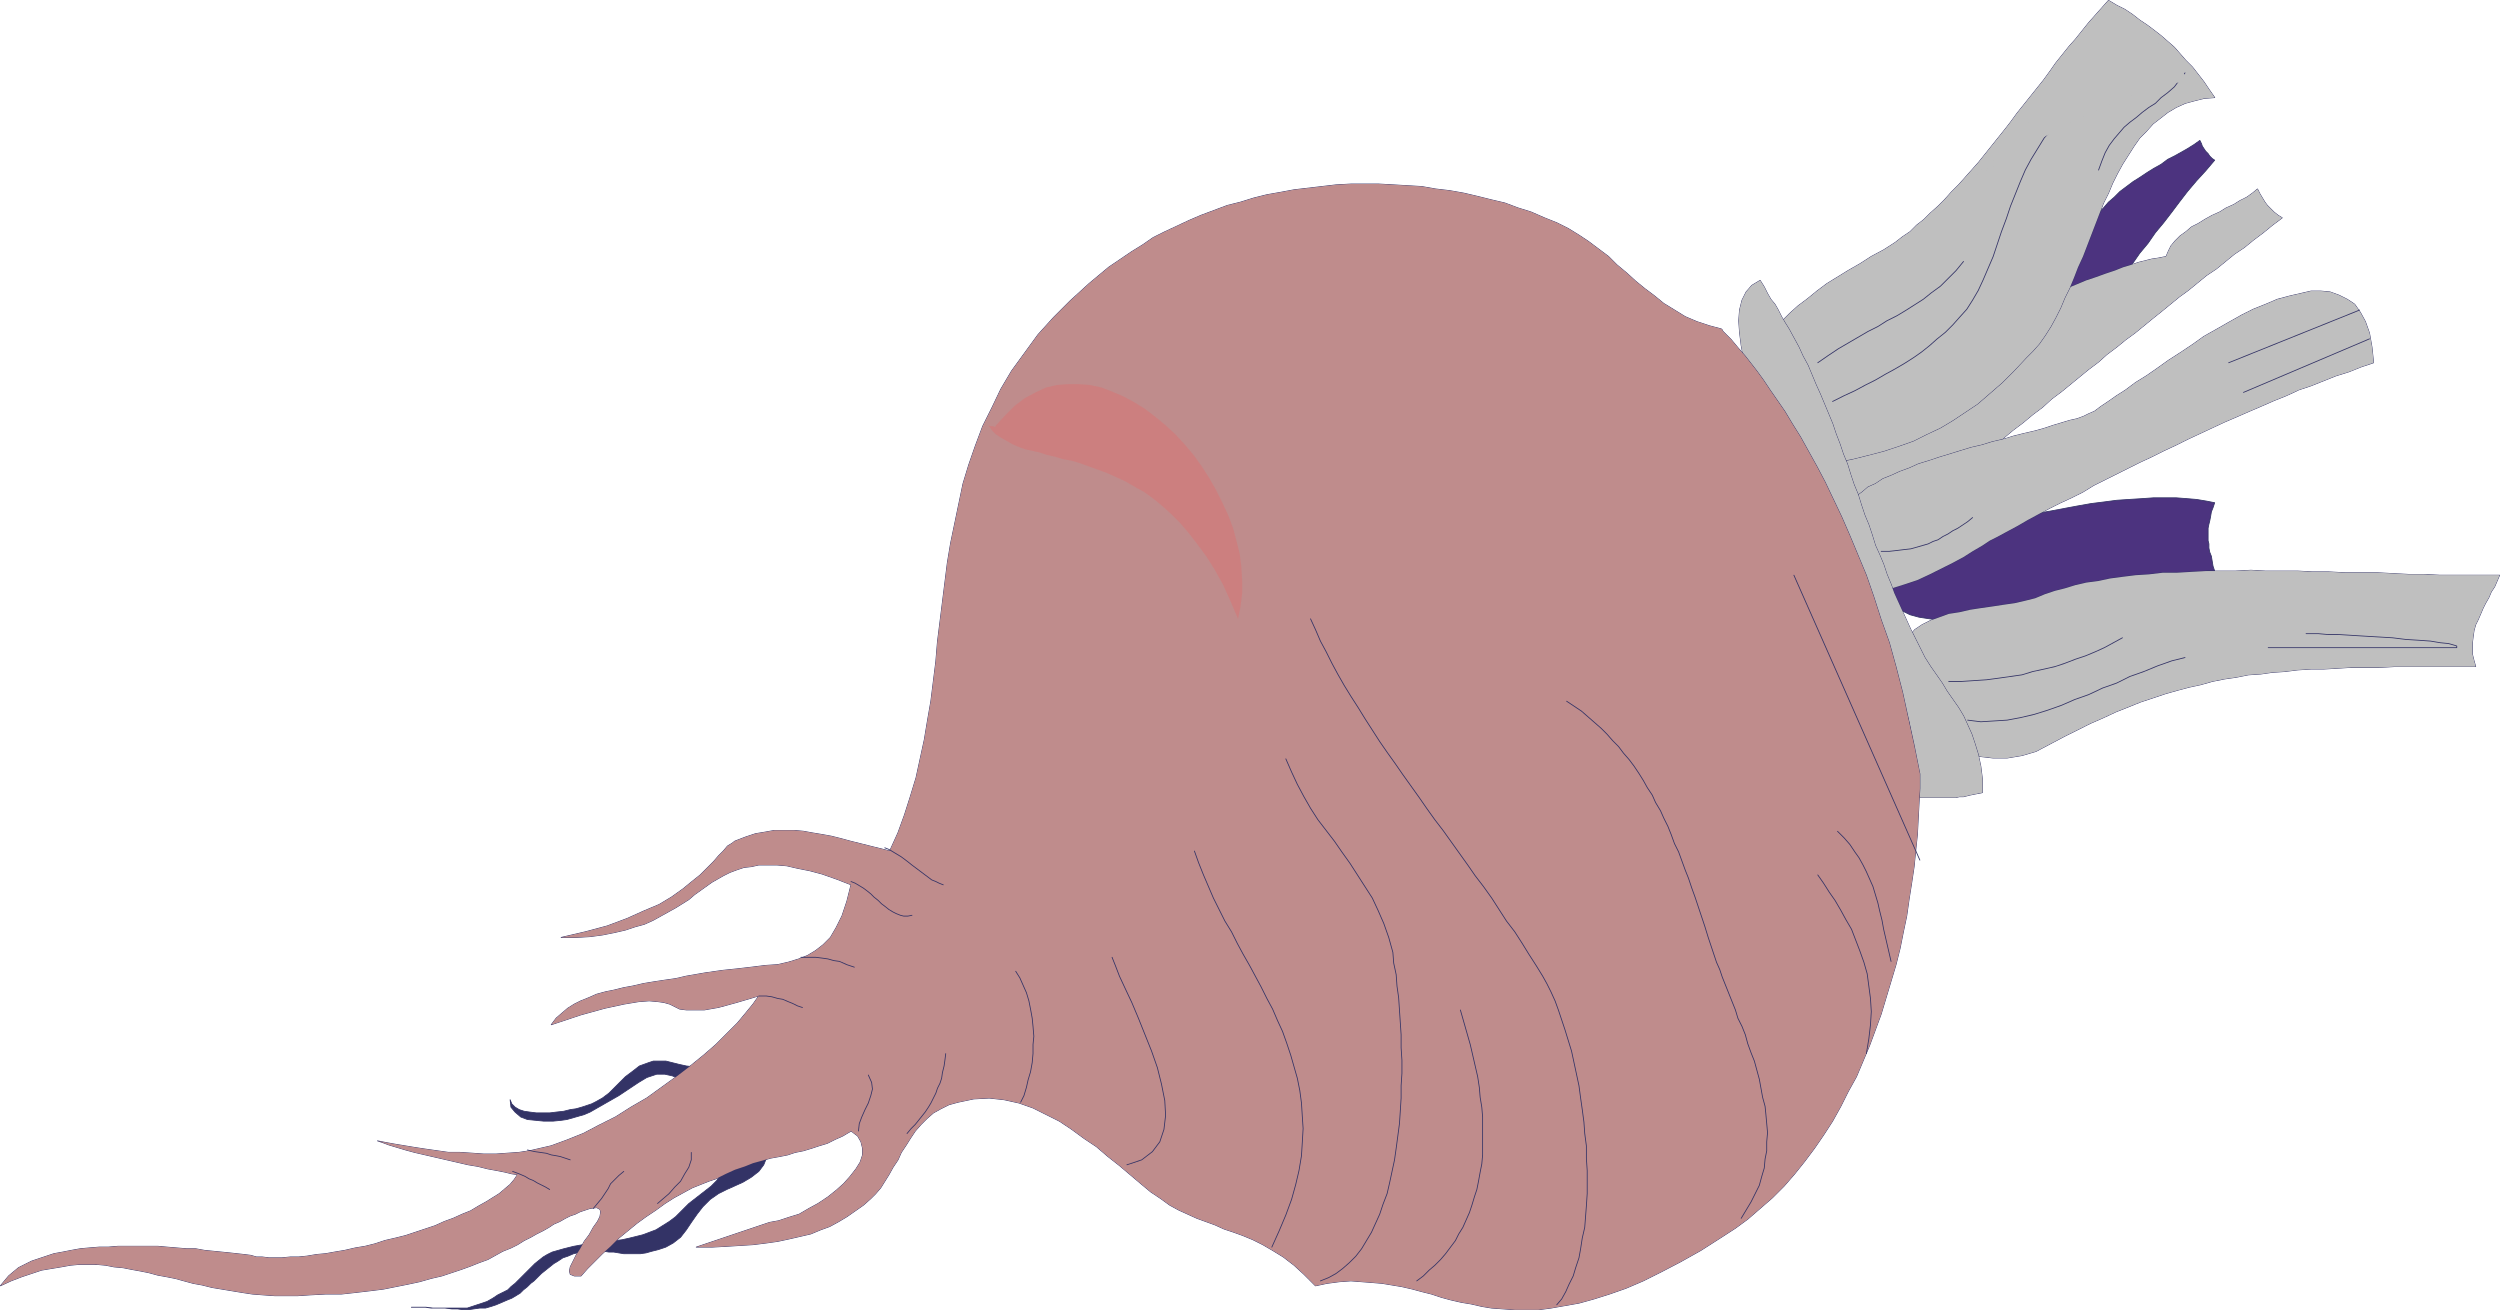 <?xml version="1.0" encoding="UTF-8" standalone="no"?>
<svg
   version="1.0"
   width="129.809mm"
   height="68.028mm"
   id="svg51"
   sodipodi:docname="Beet 1.wmf"
   xmlns:inkscape="http://www.inkscape.org/namespaces/inkscape"
   xmlns:sodipodi="http://sodipodi.sourceforge.net/DTD/sodipodi-0.dtd"
   xmlns="http://www.w3.org/2000/svg"
   xmlns:svg="http://www.w3.org/2000/svg">
  <sodipodi:namedview
     id="namedview51"
     pagecolor="#ffffff"
     bordercolor="#000000"
     borderopacity="0.25"
     inkscape:showpageshadow="2"
     inkscape:pageopacity="0.0"
     inkscape:pagecheckerboard="0"
     inkscape:deskcolor="#d1d1d1"
     inkscape:document-units="mm" />
  <defs
     id="defs1">
    <pattern
       id="WMFhbasepattern"
       patternUnits="userSpaceOnUse"
       width="6"
       height="6"
       x="0"
       y="0" />
  </defs>
  <path
     style="fill:#333366;fill-opacity:1;fill-rule:evenodd;stroke:none"
     d="m 150.53,224.872 v 2.101 l -0.646,1.616 -0.97,1.293 -1.454,1.131 -1.616,0.97 -1.778,0.808 -1.454,0.646 -1.616,0.808 -1.616,1.131 -1.454,1.454 -1.131,1.454 -1.131,1.616 -0.97,1.454 -1.131,1.454 -1.454,1.131 -1.454,0.808 -1.454,0.485 -1.293,0.323 -1.131,0.323 -1.131,0.162 h -1.131 -0.97 -1.131 l -0.97,-0.162 -0.97,-0.162 h -0.97 l -0.97,-0.162 h -1.131 -1.131 -1.131 l -1.131,0.162 -1.454,0.323 -1.131,0.485 -0.97,0.323 -0.97,0.646 -0.808,0.485 -0.808,0.646 -0.808,0.646 -0.808,0.646 -0.646,0.646 -0.808,0.808 -0.646,0.485 -0.646,0.646 -0.808,0.646 -0.646,0.646 -0.808,0.485 -0.808,0.485 -0.808,0.323 -1.131,0.485 -1.131,0.485 -0.97,0.323 -1.131,0.323 h -1.131 l -1.131,0.162 -1.131,0.162 h -0.97 l -1.131,-0.162 h -1.131 l -1.293,-0.162 h -1.293 -1.131 l -1.293,-0.162 h -1.454 -1.454 1.454 1.293 l 1.131,0.162 h 1.131 0.97 1.131 0.97 0.97 0.97 0.97 l 0.97,-0.323 0.97,-0.323 0.97,-0.323 0.97,-0.323 1.131,-0.646 0.97,-0.646 0.97,-0.485 0.97,-0.485 0.646,-0.646 0.808,-0.646 0.646,-0.646 0.646,-0.646 0.646,-0.646 0.646,-0.646 0.646,-0.646 0.646,-0.646 0.808,-0.646 0.808,-0.646 0.808,-0.485 0.97,-0.485 1.131,-0.323 1.131,-0.323 1.939,-0.485 1.778,-0.323 1.778,-0.162 1.616,-0.323 1.616,-0.162 1.454,-0.162 1.293,-0.162 1.454,-0.323 1.293,-0.323 1.293,-0.323 1.293,-0.485 1.293,-0.485 1.293,-0.808 1.293,-0.808 1.293,-0.97 1.293,-1.293 1.293,-1.293 1.454,-1.131 1.454,-1.131 1.454,-1.131 1.131,-1.131 0.808,-1.293 0.323,-1.616 -0.323,-1.616 z"
     id="path1" />
  <path
     style="fill:none;stroke:#333366;stroke-width:0.162px;stroke-linecap:round;stroke-linejoin:round;stroke-miterlimit:4;stroke-dasharray:none;stroke-opacity:1"
     d="m 150.53,224.872 v 0 2.101 l -0.646,1.616 -0.97,1.293 -1.454,1.131 -1.616,0.97 -1.778,0.808 -1.454,0.646 -1.616,0.808 v 0 l -1.616,1.131 -1.454,1.454 -1.131,1.454 -1.131,1.616 -0.97,1.454 -1.131,1.454 -1.454,1.131 -1.454,0.808 v 0 l -1.454,0.485 -1.293,0.323 -1.131,0.323 -1.131,0.162 h -1.131 -0.97 -1.131 l -0.97,-0.162 -0.97,-0.162 h -0.97 l -0.97,-0.162 h -1.131 -1.131 -1.131 l -1.131,0.162 -1.454,0.323 v 0 l -1.131,0.485 -0.97,0.323 -0.97,0.646 -0.808,0.485 -0.808,0.646 -0.808,0.646 -0.808,0.646 -0.646,0.646 -0.808,0.808 -0.646,0.485 -0.646,0.646 -0.808,0.646 -0.646,0.646 -0.808,0.485 -0.808,0.485 -0.808,0.323 v 0 l -1.131,0.485 -1.131,0.485 -0.97,0.323 -1.131,0.323 h -1.131 l -1.131,0.162 -1.131,0.162 h -0.97 l -1.131,-0.162 h -1.131 l -1.293,-0.162 h -1.293 -1.131 l -1.293,-0.162 h -1.454 -1.454 v 0 h 1.454 1.293 l 1.131,0.162 h 1.131 0.97 1.131 0.97 0.97 0.97 0.97 l 0.97,-0.323 0.97,-0.323 0.97,-0.323 0.97,-0.323 1.131,-0.646 0.97,-0.646 v 0 l 0.97,-0.485 0.97,-0.485 0.646,-0.646 0.808,-0.646 0.646,-0.646 0.646,-0.646 0.646,-0.646 0.646,-0.646 0.646,-0.646 0.646,-0.646 0.808,-0.646 0.808,-0.646 0.808,-0.485 0.97,-0.485 1.131,-0.323 1.131,-0.323 v 0 l 1.939,-0.485 1.778,-0.323 1.778,-0.162 1.616,-0.323 1.616,-0.162 1.454,-0.162 1.293,-0.162 1.454,-0.323 1.293,-0.323 1.293,-0.323 1.293,-0.485 1.293,-0.485 1.293,-0.808 1.293,-0.808 1.293,-0.97 1.293,-1.293 v 0 l 1.293,-1.293 1.454,-1.131 1.454,-1.131 1.454,-1.131 1.131,-1.131 0.808,-1.293 0.323,-1.616 -0.323,-1.616 9.05,-2.262"
     id="path2" />
  <path
     style="fill:#333366;fill-opacity:1;fill-rule:evenodd;stroke:none"
     d="m 137.602,209.358 h -1.454 l -1.454,-0.162 -1.454,-0.323 -1.293,-0.323 -1.293,-0.323 h -1.293 -1.131 l -0.97,0.323 -1.778,0.646 -1.454,1.131 -1.293,0.97 -1.131,1.131 -0.97,0.97 -1.131,1.131 -1.293,0.97 -1.454,0.808 -0.646,0.323 -0.97,0.323 -0.97,0.323 -1.131,0.323 -1.131,0.162 -1.293,0.323 -1.454,0.162 -1.293,0.162 h -1.293 -1.293 l -1.293,-0.162 -1.131,-0.162 -0.97,-0.323 -0.808,-0.485 -0.646,-0.646 -0.323,-0.808 0.162,1.454 0.808,0.97 1.131,0.97 1.293,0.485 1.616,0.162 1.616,0.162 h 1.778 l 1.616,-0.162 1.131,-0.162 1.131,-0.323 1.131,-0.323 1.131,-0.323 1.131,-0.485 1.131,-0.646 1.131,-0.646 1.131,-0.646 1.131,-0.646 1.131,-0.646 0.97,-0.646 0.97,-0.646 0.97,-0.646 0.97,-0.646 0.808,-0.485 0.808,-0.485 1.939,-0.646 h 1.616 l 1.454,0.323 1.616,0.646 1.131,0.323 h 1.131 l 0.97,-0.808 z"
     id="path3" />
  <path
     style="fill:none;stroke:#333366;stroke-width:0.162px;stroke-linecap:round;stroke-linejoin:round;stroke-miterlimit:4;stroke-dasharray:none;stroke-opacity:1"
     d="m 137.602,209.358 v 0 h -1.454 l -1.454,-0.162 -1.454,-0.323 -1.293,-0.323 -1.293,-0.323 h -1.293 -1.131 l -0.97,0.323 v 0 l -1.778,0.646 -1.454,1.131 -1.293,0.97 -1.131,1.131 -0.97,0.97 -1.131,1.131 -1.293,0.97 -1.454,0.808 v 0 l -0.646,0.323 -0.97,0.323 -0.97,0.323 -1.131,0.323 -1.131,0.162 -1.293,0.323 -1.454,0.162 -1.293,0.162 h -1.293 -1.293 l -1.293,-0.162 -1.131,-0.162 -0.97,-0.323 -0.808,-0.485 -0.646,-0.646 -0.323,-0.808 v 0 l 0.162,1.454 0.808,0.97 1.131,0.97 1.293,0.485 1.616,0.162 1.616,0.162 h 1.778 l 1.616,-0.162 v 0 l 1.131,-0.162 1.131,-0.323 1.131,-0.323 1.131,-0.323 1.131,-0.485 1.131,-0.646 1.131,-0.646 1.131,-0.646 1.131,-0.646 1.131,-0.646 0.97,-0.646 0.97,-0.646 0.97,-0.646 0.97,-0.646 0.808,-0.485 0.808,-0.485 v 0 l 1.939,-0.646 h 1.616 l 1.454,0.323 1.616,0.646 1.131,0.323 h 1.131 l 0.97,-0.808 0.808,-1.939"
     id="path4" />
  <path
     style="fill:#4c337f;fill-opacity:1;fill-rule:evenodd;stroke:none"
     d="m 411.837,41.775 0.97,-0.97 0.97,-1.131 1.131,-0.97 1.131,-1.131 1.293,-0.97 1.293,-0.97 1.293,-0.808 1.454,-0.97 1.293,-0.808 1.454,-0.808 1.293,-0.97 1.293,-0.646 1.454,-0.808 1.131,-0.646 1.293,-0.808 1.131,-0.808 0.323,0.646 0.162,0.485 0.323,0.485 0.323,0.485 0.485,0.485 0.323,0.485 0.485,0.485 0.485,0.323 -1.778,2.101 -1.778,1.939 -1.778,2.101 -1.616,2.101 -1.454,1.939 -1.616,2.101 -1.616,1.939 -1.454,2.101 -1.616,1.939 -1.454,2.101 -1.616,2.101 -1.616,2.101 -1.616,2.101 -1.778,2.101 -1.778,2.101 -1.939,2.262 -1.131,1.293 -1.131,1.293 -1.293,1.616 -1.293,1.616 -1.616,1.778 -1.616,1.616 -1.778,1.616 -1.778,1.454 -1.939,1.293 -2.101,0.97 -2.262,0.808 -2.262,0.323 h -2.424 l -2.586,-0.485 -2.586,-1.131 -2.747,-1.616 -0.97,-0.97 -0.646,-0.97 -0.485,-0.97 -0.162,-1.131 0.162,-0.97 0.323,-1.131 0.485,-1.131 0.646,-1.131 0.808,-1.131 0.97,-1.293 0.808,-1.131 1.131,-1.293 0.97,-1.131 0.97,-1.293 0.808,-1.293 0.97,-1.131 1.131,-1.778 1.293,-1.939 1.454,-1.778 1.454,-1.939 1.616,-1.939 1.616,-1.778 1.616,-1.778 1.778,-1.454 1.778,-1.293 1.939,-1.131 1.778,-0.97 2.101,-0.646 1.939,-0.162 h 1.939 l 1.939,0.485 z"
     id="path5" />
  <path
     style="fill:none;stroke:#333366;stroke-width:0.162px;stroke-linecap:round;stroke-linejoin:round;stroke-miterlimit:4;stroke-dasharray:none;stroke-opacity:1"
     d="m 411.837,41.775 v 0 l 0.97,-0.97 0.97,-1.131 1.131,-0.97 1.131,-1.131 1.293,-0.97 1.293,-0.97 1.293,-0.808 1.454,-0.97 1.293,-0.808 1.454,-0.808 1.293,-0.97 1.293,-0.646 1.454,-0.808 1.131,-0.646 1.293,-0.808 1.131,-0.808 v 0 l 0.323,0.646 0.162,0.485 0.323,0.485 0.323,0.485 0.485,0.485 0.323,0.485 0.485,0.485 0.485,0.323 v 0 l -1.778,2.101 -1.778,1.939 -1.778,2.101 -1.616,2.101 -1.454,1.939 -1.616,2.101 -1.616,1.939 -1.454,2.101 -1.616,1.939 -1.454,2.101 -1.616,2.101 -1.616,2.101 -1.616,2.101 -1.778,2.101 -1.778,2.101 -1.939,2.262 v 0 l -1.131,1.293 -1.131,1.293 -1.293,1.616 -1.293,1.616 -1.616,1.778 -1.616,1.616 -1.778,1.616 -1.778,1.454 -1.939,1.293 -2.101,0.97 -2.262,0.808 -2.262,0.323 h -2.424 l -2.586,-0.485 -2.586,-1.131 -2.747,-1.616 v 0 l -0.97,-0.97 -0.646,-0.97 -0.485,-0.97 -0.162,-1.131 0.162,-0.97 0.323,-1.131 0.485,-1.131 0.646,-1.131 0.808,-1.131 0.97,-1.293 0.808,-1.131 1.131,-1.293 0.97,-1.131 0.97,-1.293 0.808,-1.293 0.97,-1.131 v 0 l 1.131,-1.778 1.293,-1.939 1.454,-1.778 1.454,-1.939 1.616,-1.939 1.616,-1.778 1.616,-1.778 1.778,-1.454 1.778,-1.293 1.939,-1.131 1.778,-0.97 2.101,-0.646 1.939,-0.162 h 1.939 l 1.939,0.485 2.101,0.97"
     id="path6" />
  <path
     style="fill:none;stroke:#333366;stroke-width:0.162px;stroke-linecap:round;stroke-linejoin:round;stroke-miterlimit:4;stroke-dasharray:none;stroke-opacity:1"
     d="m 353.015,90.256 v 0 l 0.485,-1.778 0.808,-1.778 0.808,-1.454 1.131,-1.454 1.293,-1.454 1.131,-1.131 1.454,-1.293 1.616,-1.131 1.454,-1.131 1.616,-0.97 1.616,-0.97 1.616,-0.97 1.454,-0.97 1.616,-0.808 1.454,-0.97 1.293,-0.808 v 0 l 0.646,-0.323 0.97,-0.646 0.97,-0.485 1.131,-0.646 1.454,-0.646 1.454,-0.808 1.454,-0.646 1.778,-0.97 1.778,-0.646 1.778,-0.97 1.939,-0.808 1.939,-0.808 1.939,-0.97 2.101,-0.97 1.939,-0.808 2.101,-0.808 2.101,-0.97 2.101,-0.808 2.101,-0.808 1.939,-0.808 1.939,-0.808 1.939,-0.646 1.778,-0.646 1.939,-0.646 1.616,-0.646 1.616,-0.485 1.454,-0.485 1.293,-0.323 1.293,-0.323 1.131,-0.162 0.808,-0.162 0.808,-0.162 v 0 l 0.485,-1.131 0.485,-0.97 0.808,-0.97 0.97,-0.97 1.131,-0.808 1.131,-0.97 1.293,-0.646 1.293,-0.808 1.454,-0.808 1.454,-0.646 1.293,-0.808 1.454,-0.646 1.293,-0.808 1.293,-0.646 1.131,-0.808 0.97,-0.808 v 0 l 0.485,0.97 0.485,0.808 0.485,0.808 0.485,0.646 0.646,0.646 0.646,0.646 0.808,0.646 0.808,0.485 v 0 l -1.939,1.454 -1.778,1.454 -1.939,1.454 -1.778,1.454 -1.939,1.293 -1.778,1.454 -1.778,1.454 -1.939,1.293 -1.778,1.454 -1.778,1.454 -1.778,1.293 -1.778,1.454 -1.778,1.454 -1.616,1.293 -1.778,1.454 -1.778,1.454 -1.778,1.293 -1.778,1.454 -1.939,1.454 -1.616,1.454 -1.939,1.454 -1.778,1.454 -1.778,1.454 -1.778,1.454 -1.939,1.454 -1.778,1.616 -1.939,1.454 -1.939,1.616 -1.939,1.454 -1.939,1.616 -1.939,1.616 -2.101,1.616 v 0 l -1.616,1.131 -2.101,1.293 -2.424,1.293 -3.07,1.454 -3.07,1.293 -3.232,1.293 -3.394,1.131 -3.232,0.808 -3.232,0.646 -3.07,0.162 -2.586,-0.162 -2.101,-0.646 -1.778,-1.293 -1.131,-1.778 -0.485,-2.424 0.485,-3.232"
     id="path7" />
  <path
     style="fill:#bfbfbf;fill-opacity:1;fill-rule:evenodd;stroke:none"
     d="m 353.015,90.256 0.485,-1.778 0.808,-1.778 0.808,-1.454 1.131,-1.454 1.293,-1.454 1.131,-1.131 1.454,-1.293 1.616,-1.131 1.454,-1.131 1.616,-0.97 1.616,-0.97 1.616,-0.97 1.454,-0.97 1.616,-0.808 1.454,-0.97 1.293,-0.808 0.646,-0.323 0.97,-0.646 0.97,-0.485 1.131,-0.646 1.454,-0.646 1.454,-0.808 1.454,-0.646 1.778,-0.97 1.778,-0.646 1.778,-0.97 1.939,-0.808 1.939,-0.808 1.939,-0.97 2.101,-0.97 1.939,-0.808 2.101,-0.808 2.101,-0.97 2.101,-0.808 2.101,-0.808 1.939,-0.808 1.939,-0.808 1.939,-0.646 1.778,-0.646 1.939,-0.646 1.616,-0.646 1.616,-0.485 1.454,-0.485 1.293,-0.323 1.293,-0.323 1.131,-0.162 0.808,-0.162 0.808,-0.162 0.485,-1.131 0.485,-0.97 0.808,-0.97 0.97,-0.97 1.131,-0.808 1.131,-0.97 1.293,-0.646 1.293,-0.808 1.454,-0.808 1.454,-0.646 1.293,-0.808 1.454,-0.646 1.293,-0.808 1.293,-0.646 1.131,-0.808 0.97,-0.808 0.485,0.97 0.485,0.808 0.485,0.808 0.485,0.646 0.646,0.646 0.646,0.646 0.808,0.646 0.808,0.485 -1.939,1.454 -1.778,1.454 -1.939,1.454 -1.778,1.454 -1.939,1.293 -1.778,1.454 -1.778,1.454 -1.939,1.293 -1.778,1.454 -1.778,1.454 -1.778,1.293 -1.778,1.454 -1.778,1.454 -1.616,1.293 -1.778,1.454 -1.778,1.454 -1.778,1.293 -1.778,1.454 -1.939,1.454 -1.616,1.454 -1.939,1.454 -1.778,1.454 -1.778,1.454 -1.778,1.454 -1.939,1.454 -1.778,1.616 -1.939,1.454 -1.939,1.616 -1.939,1.454 -1.939,1.616 -1.939,1.616 -2.101,1.616 -1.616,1.131 -2.101,1.293 -2.424,1.293 -3.07,1.454 -3.07,1.293 -3.232,1.293 -3.394,1.131 -3.232,0.808 -3.232,0.646 -3.07,0.162 -2.586,-0.162 -2.101,-0.646 -1.778,-1.293 -1.131,-1.778 -0.485,-2.424 z"
     id="path8" />
  <path
     style="fill:none;stroke:#333366;stroke-width:0.162px;stroke-linecap:round;stroke-linejoin:round;stroke-miterlimit:4;stroke-dasharray:none;stroke-opacity:1"
     d="m 342.511,74.095 v 0 l 1.293,-2.586 1.131,-2.262 1.454,-2.101 1.454,-2.101 1.616,-1.778 1.778,-1.778 1.616,-1.454 1.939,-1.454 1.778,-1.454 1.939,-1.454 2.101,-1.293 2.101,-1.293 2.262,-1.293 2.262,-1.454 2.424,-1.293 2.262,-1.454 v 0 l 1.454,-1.131 1.454,-0.97 1.293,-1.293 1.454,-1.131 1.293,-1.293 1.454,-1.293 1.293,-1.293 1.293,-1.454 1.454,-1.454 1.293,-1.454 1.293,-1.454 1.293,-1.454 1.293,-1.616 1.293,-1.616 1.293,-1.616 1.293,-1.616 1.131,-1.454 1.293,-1.778 1.293,-1.616 1.293,-1.616 1.293,-1.616 1.293,-1.616 1.293,-1.778 1.131,-1.616 1.293,-1.616 1.293,-1.616 1.293,-1.454 1.293,-1.616 1.293,-1.616 1.293,-1.454 1.293,-1.454 1.293,-1.454 v 0 l 1.616,0.97 1.616,0.808 1.454,0.97 1.454,1.131 1.454,0.97 1.293,0.97 1.454,1.131 1.293,1.131 1.293,1.131 1.131,1.293 1.131,1.293 1.293,1.293 1.131,1.454 1.131,1.454 0.97,1.454 1.131,1.616 v 0 l -2.101,0.162 -1.939,0.485 -1.778,0.485 -1.778,0.808 -1.616,0.97 -1.454,1.131 -1.454,1.131 -1.293,1.454 -1.293,1.293 -1.131,1.616 -1.131,1.778 -1.131,1.778 -0.97,1.778 -0.97,1.939 -0.808,1.939 -0.97,1.939 -0.808,2.101 -0.808,2.101 -0.808,2.101 -0.808,2.101 -0.808,2.101 -0.97,2.101 -0.808,2.101 -0.808,1.939 -0.97,1.939 -0.808,1.939 -0.97,1.939 -0.97,1.778 -1.131,1.778 -1.131,1.616 -1.293,1.454 -1.293,1.293 v 0 l -2.424,2.586 -2.262,2.262 -2.424,2.101 -2.424,2.101 -2.424,1.616 -2.424,1.616 -2.424,1.454 -2.747,1.293 -2.586,1.293 -2.747,0.97 -2.909,0.97 -3.07,0.808 -3.232,0.808 -3.394,0.646 -3.394,0.808 -3.717,0.485 v 0 l -1.616,0.162 -1.616,-0.162 -1.293,-0.646 -1.131,-0.808 -1.131,-1.131 -0.97,-1.293 -0.808,-1.454 -0.646,-1.454 -0.485,-1.616 -0.485,-1.778 -0.323,-1.616 -0.323,-1.454 v -1.454 -1.293 l 0.162,-1.131 0.162,-0.808"
     id="path9" />
  <path
     style="fill:#bfbfbf;fill-opacity:1;fill-rule:evenodd;stroke:none"
     d="m 342.511,74.095 1.293,-2.586 1.131,-2.262 1.454,-2.101 1.454,-2.101 1.616,-1.778 1.778,-1.778 1.616,-1.454 1.939,-1.454 1.778,-1.454 1.939,-1.454 2.101,-1.293 2.101,-1.293 2.262,-1.293 2.262,-1.454 2.424,-1.293 2.262,-1.454 1.454,-1.131 1.454,-0.97 1.293,-1.293 1.454,-1.131 1.293,-1.293 1.454,-1.293 1.293,-1.293 1.293,-1.454 1.454,-1.454 1.293,-1.454 1.293,-1.454 1.293,-1.454 1.293,-1.616 1.293,-1.616 1.293,-1.616 1.293,-1.616 1.131,-1.454 1.293,-1.778 1.293,-1.616 1.293,-1.616 1.293,-1.616 1.293,-1.616 1.293,-1.778 1.131,-1.616 1.293,-1.616 1.293,-1.616 1.293,-1.454 1.293,-1.616 1.293,-1.616 1.293,-1.454 1.293,-1.454 1.293,-1.454 1.616,0.97 1.616,0.808 1.454,0.97 1.454,1.131 1.454,0.97 1.293,0.97 1.454,1.131 1.293,1.131 1.293,1.131 1.131,1.293 1.131,1.293 1.293,1.293 1.131,1.454 1.131,1.454 0.97,1.454 1.131,1.616 -2.101,0.162 -1.939,0.485 -1.778,0.485 -1.778,0.808 -1.616,0.97 -1.454,1.131 -1.454,1.131 -1.293,1.454 -1.293,1.293 -1.131,1.616 -1.131,1.778 -1.131,1.778 -0.97,1.778 -0.97,1.939 -0.808,1.939 -0.97,1.939 -0.808,2.101 -0.808,2.101 -0.808,2.101 -0.808,2.101 -0.808,2.101 -0.97,2.101 -0.808,2.101 -0.808,1.939 -0.97,1.939 -0.808,1.939 -0.97,1.939 -0.97,1.778 -1.131,1.778 -1.131,1.616 -1.293,1.454 -1.293,1.293 -2.424,2.586 -2.262,2.262 -2.424,2.101 -2.424,2.101 -2.424,1.616 -2.424,1.616 -2.424,1.454 -2.747,1.293 -2.586,1.293 -2.747,0.97 -2.909,0.97 -3.07,0.808 -3.232,0.808 -3.394,0.646 -3.394,0.808 -3.717,0.485 -1.616,0.162 -1.616,-0.162 -1.293,-0.646 -1.131,-0.808 -1.131,-1.131 -0.97,-1.293 -0.808,-1.454 -0.646,-1.454 -0.485,-1.616 -0.485,-1.778 -0.323,-1.616 -0.323,-1.454 v -1.454 -1.293 l 0.162,-1.131 z"
     id="path10" />
  <path
     style="fill:#4c337f;fill-opacity:1;fill-rule:evenodd;stroke:none"
     d="m 365.296,112.88 1.131,-0.646 1.131,-0.646 1.293,-0.808 1.616,-0.808 1.616,-0.646 1.778,-0.808 1.939,-0.808 2.101,-0.646 2.101,-0.808 2.262,-0.808 2.262,-0.646 2.586,-0.808 2.424,-0.646 2.424,-0.646 2.586,-0.646 2.586,-0.646 2.586,-0.646 2.747,-0.485 2.586,-0.485 2.586,-0.485 2.747,-0.485 2.586,-0.323 2.424,-0.323 2.424,-0.162 2.586,-0.162 2.262,-0.162 h 2.262 2.101 l 2.101,0.162 1.939,0.162 1.939,0.323 1.616,0.323 -0.323,0.97 -0.323,0.808 -0.162,0.97 -0.162,0.808 -0.162,0.646 -0.162,0.808 v 0.808 0.808 0.808 l 0.162,0.646 v 0.808 l 0.162,0.808 0.323,0.808 0.162,0.97 0.162,0.97 0.323,0.97 h -1.454 l -1.616,0.323 -1.616,0.162 -2.101,0.323 -2.101,0.485 -2.262,0.646 -2.424,0.485 -2.586,0.646 -2.586,0.646 -2.747,0.808 -2.747,0.646 -2.747,0.646 -2.909,0.646 -2.909,0.646 -2.747,0.646 -2.747,0.485 -2.909,0.485 -2.586,0.485 -2.747,0.162 -2.424,0.323 h -2.424 -2.424 l -2.101,-0.323 -2.101,-0.323 -1.778,-0.485 -1.616,-0.808 -1.454,-0.808 -1.293,-1.131 -0.97,-1.293 -0.646,-1.616 -0.485,-1.778 -0.162,-2.101 z"
     id="path11" />
  <path
     style="fill:none;stroke:#333366;stroke-width:0.162px;stroke-linecap:round;stroke-linejoin:round;stroke-miterlimit:4;stroke-dasharray:none;stroke-opacity:1"
     d="m 365.296,112.88 v 0 l 1.131,-0.646 1.131,-0.646 1.293,-0.808 1.616,-0.808 1.616,-0.646 1.778,-0.808 1.939,-0.808 2.101,-0.646 2.101,-0.808 2.262,-0.808 2.262,-0.646 2.586,-0.808 2.424,-0.646 2.424,-0.646 2.586,-0.646 2.586,-0.646 2.586,-0.646 2.747,-0.485 2.586,-0.485 2.586,-0.485 2.747,-0.485 2.586,-0.323 2.424,-0.323 2.424,-0.162 2.586,-0.162 2.262,-0.162 h 2.262 2.101 l 2.101,0.162 1.939,0.162 1.939,0.323 1.616,0.323 v 0 l -0.323,0.97 -0.323,0.808 -0.162,0.97 -0.162,0.808 -0.162,0.646 -0.162,0.808 v 0.808 0.808 0.808 l 0.162,0.646 v 0.808 l 0.162,0.808 0.323,0.808 0.162,0.97 0.162,0.97 0.323,0.97 v 0 h -1.454 l -1.616,0.323 -1.616,0.162 -2.101,0.323 -2.101,0.485 -2.262,0.646 -2.424,0.485 -2.586,0.646 -2.586,0.646 -2.747,0.808 -2.747,0.646 -2.747,0.646 -2.909,0.646 -2.909,0.646 -2.747,0.646 -2.747,0.485 -2.909,0.485 -2.586,0.485 -2.747,0.162 -2.424,0.323 h -2.424 -2.424 l -2.101,-0.323 -2.101,-0.323 -1.778,-0.485 -1.616,-0.808 -1.454,-0.808 -1.293,-1.131 -0.97,-1.293 -0.646,-1.616 -0.485,-1.778 -0.162,-2.101 -2.909,1.778"
     id="path12" />
  <path
     style="fill:none;stroke:#333366;stroke-width:0.162px;stroke-linecap:round;stroke-linejoin:round;stroke-miterlimit:4;stroke-dasharray:none;stroke-opacity:1"
     d="m 372.892,128.071 v 0 l 0.808,-1.778 0.97,-1.454 1.131,-1.293 1.454,-0.97 1.616,-0.808 1.778,-0.646 1.778,-0.646 2.101,-0.323 2.101,-0.485 2.101,-0.323 2.262,-0.323 2.101,-0.323 2.262,-0.323 2.101,-0.485 1.939,-0.485 1.939,-0.808 v 0 l 1.939,-0.646 1.939,-0.485 2.101,-0.646 2.101,-0.485 2.424,-0.323 2.262,-0.485 2.424,-0.323 2.586,-0.323 2.586,-0.162 2.747,-0.323 h 2.747 l 2.747,-0.162 2.909,-0.162 h 2.909 2.909 l 3.07,-0.162 2.909,0.162 h 3.232 3.07 l 3.07,0.162 h 3.07 l 3.07,0.162 h 3.07 3.232 l 3.07,0.162 3.07,0.162 h 3.07 l 3.07,0.162 h 2.909 3.07 2.909 2.909 v 0 l -0.485,1.131 -0.485,1.131 -0.646,0.97 -0.485,1.131 -0.646,1.131 -0.485,0.97 -0.485,1.131 -0.485,1.131 -0.485,0.97 -0.323,1.131 -0.162,1.131 -0.162,1.293 v 0.97 1.293 l 0.323,1.293 0.323,1.131 v 0 h -3.394 -3.232 -3.232 -3.07 -3.07 l -2.909,0.162 h -2.747 -2.909 l -2.586,0.162 -2.747,0.162 h -2.424 l -2.586,0.162 -2.586,0.323 -2.424,0.162 -2.262,0.323 -2.424,0.162 -2.424,0.485 -2.262,0.323 -2.424,0.485 -2.262,0.646 -2.262,0.485 -2.424,0.646 -2.262,0.646 -2.424,0.808 -2.424,0.808 -2.424,0.97 -2.424,0.97 -2.424,1.131 -2.586,1.131 -2.586,1.293 -2.586,1.293 -2.747,1.454 v 0 l -2.747,1.454 -2.747,0.808 -2.909,0.485 h -2.747 l -2.747,-0.323 -2.747,-0.646 -2.586,-0.808 -2.262,-1.293 -2.262,-1.454 -1.939,-1.778 -1.616,-2.101 -1.131,-2.101 -0.97,-2.262 -0.485,-2.586 v -2.586 l 0.485,-2.747"
     id="path13" />
  <path
     style="fill:#bfbfbf;fill-opacity:1;fill-rule:evenodd;stroke:none"
     d="m 372.892,128.071 0.808,-1.778 0.97,-1.454 1.131,-1.293 1.454,-0.97 1.616,-0.808 1.778,-0.646 1.778,-0.646 2.101,-0.323 2.101,-0.485 2.101,-0.323 2.262,-0.323 2.101,-0.323 2.262,-0.323 2.101,-0.485 1.939,-0.485 1.939,-0.808 1.939,-0.646 1.939,-0.485 2.101,-0.646 2.101,-0.485 2.424,-0.323 2.262,-0.485 2.424,-0.323 2.586,-0.323 2.586,-0.162 2.747,-0.323 h 2.747 l 2.747,-0.162 2.909,-0.162 h 2.909 2.909 l 3.07,-0.162 2.909,0.162 h 3.232 3.07 l 3.07,0.162 h 3.07 l 3.07,0.162 h 3.07 3.232 l 3.07,0.162 3.07,0.162 h 3.07 l 3.07,0.162 h 2.909 3.07 2.909 2.909 l -0.485,1.131 -0.485,1.131 -0.646,0.97 -0.485,1.131 -0.646,1.131 -0.485,0.97 -0.485,1.131 -0.485,1.131 -0.485,0.97 -0.323,1.131 -0.162,1.131 -0.162,1.293 v 0.97 1.293 l 0.323,1.293 0.323,1.131 h -3.394 -3.232 -3.232 -3.07 -3.07 l -2.909,0.162 h -2.747 -2.909 l -2.586,0.162 -2.747,0.162 h -2.424 l -2.586,0.162 -2.586,0.323 -2.424,0.162 -2.262,0.323 -2.424,0.162 -2.424,0.485 -2.262,0.323 -2.424,0.485 -2.262,0.646 -2.262,0.485 -2.424,0.646 -2.262,0.646 -2.424,0.808 -2.424,0.808 -2.424,0.97 -2.424,0.97 -2.424,1.131 -2.586,1.131 -2.586,1.293 -2.586,1.293 -2.747,1.454 -2.747,1.454 -2.747,0.808 -2.909,0.485 h -2.747 l -2.747,-0.323 -2.747,-0.646 -2.586,-0.808 -2.262,-1.293 -2.262,-1.454 -1.939,-1.778 -1.616,-2.101 -1.131,-2.101 -0.97,-2.262 -0.485,-2.586 v -2.586 z"
     id="path14" />
  <path
     style="fill:none;stroke:#333366;stroke-width:0.162px;stroke-linecap:round;stroke-linejoin:round;stroke-miterlimit:4;stroke-dasharray:none;stroke-opacity:1"
     d="m 362.549,104.477 v 0 l -0.485,-1.131 -0.162,-1.131 v -0.97 l 0.323,-0.97 0.485,-0.97 0.808,-0.97 0.808,-0.97 1.131,-0.808 1.131,-0.97 1.454,-0.646 1.454,-0.97 1.616,-0.646 1.778,-0.808 1.778,-0.646 1.778,-0.808 2.101,-0.646 1.939,-0.646 2.101,-0.646 2.101,-0.646 2.101,-0.646 2.101,-0.485 2.101,-0.646 2.101,-0.485 2.101,-0.646 1.939,-0.485 2.101,-0.485 1.778,-0.485 1.939,-0.646 1.616,-0.485 1.616,-0.485 1.454,-0.323 1.293,-0.485 v 0 l 0.97,-0.485 1.131,-0.485 1.293,-0.97 1.454,-0.97 1.616,-1.131 1.778,-1.131 1.939,-1.454 2.101,-1.293 2.101,-1.454 2.262,-1.616 2.262,-1.454 2.424,-1.616 2.262,-1.616 2.586,-1.454 2.262,-1.293 2.586,-1.454 2.262,-1.131 2.424,-0.97 2.262,-0.97 2.424,-0.646 2.101,-0.485 2.101,-0.485 h 1.939 l 1.778,0.162 1.778,0.646 1.616,0.808 1.454,0.97 1.131,1.616 0.97,1.778 0.808,2.262 0.485,2.747 0.323,3.07 v 0 l -2.424,0.808 -2.424,0.97 -2.586,0.808 -2.424,0.97 -2.424,0.97 -2.424,0.808 -2.424,1.131 -2.424,0.97 -2.586,1.131 -2.262,0.97 -2.586,1.131 -2.262,0.97 -2.424,1.131 -2.424,1.131 -2.424,1.131 -2.262,1.131 -2.424,1.131 -2.262,1.131 -2.424,1.131 -2.262,1.131 -2.262,1.131 -2.262,1.131 -2.262,1.131 -2.101,1.293 -2.262,1.131 -2.101,0.97 -2.262,1.131 -2.101,1.131 -2.101,1.131 -1.939,1.131 -2.101,1.131 -2.101,1.131 v 0 l -1.293,0.646 -1.454,0.97 -1.939,1.131 -1.778,1.131 -2.101,1.131 -2.262,1.131 -2.262,1.131 -2.424,1.131 -2.424,0.808 -2.586,0.808 -2.424,0.646 -2.424,0.323 -2.262,0.162 -2.262,-0.323 -2.101,-0.485 -2.101,-0.97 v 0 l -1.293,-0.808 -0.808,-0.808 -0.646,-0.97 -0.162,-0.97 -0.162,-1.131 0.162,-1.131 0.323,-1.131 0.485,-1.293 0.646,-1.131 0.808,-1.293 0.808,-1.131 0.646,-1.131 0.97,-1.131 0.646,-0.97 0.808,-1.131 0.646,-0.808 0.97,6.626"
     id="path15" />
  <path
     style="fill:#bfbfbf;fill-opacity:1;fill-rule:evenodd;stroke:none"
     d="m 362.549,104.477 -0.485,-1.131 -0.162,-1.131 v -0.97 l 0.323,-0.97 0.485,-0.97 0.808,-0.97 0.808,-0.97 1.131,-0.808 1.131,-0.97 1.454,-0.646 1.454,-0.97 1.616,-0.646 1.778,-0.808 1.778,-0.646 1.778,-0.808 2.101,-0.646 1.939,-0.646 2.101,-0.646 2.101,-0.646 2.101,-0.646 2.101,-0.485 2.101,-0.646 2.101,-0.485 2.101,-0.646 1.939,-0.485 2.101,-0.485 1.778,-0.485 1.939,-0.646 1.616,-0.485 1.616,-0.485 1.454,-0.323 1.293,-0.485 0.97,-0.485 1.131,-0.485 1.293,-0.97 1.454,-0.97 1.616,-1.131 1.778,-1.131 1.939,-1.454 2.101,-1.293 2.101,-1.454 2.262,-1.616 2.262,-1.454 2.424,-1.616 2.262,-1.616 2.586,-1.454 2.262,-1.293 2.586,-1.454 2.262,-1.131 2.424,-0.97 2.262,-0.97 2.424,-0.646 2.101,-0.485 2.101,-0.485 h 1.939 l 1.778,0.162 1.778,0.646 1.616,0.808 1.454,0.97 1.131,1.616 0.97,1.778 0.808,2.262 0.485,2.747 0.323,3.07 -2.424,0.808 -2.424,0.97 -2.586,0.808 -2.424,0.97 -2.424,0.97 -2.424,0.808 -2.424,1.131 -2.424,0.97 -2.586,1.131 -2.262,0.97 -2.586,1.131 -2.262,0.97 -2.424,1.131 -2.424,1.131 -2.424,1.131 -2.262,1.131 -2.424,1.131 -2.262,1.131 -2.424,1.131 -2.262,1.131 -2.262,1.131 -2.262,1.131 -2.262,1.131 -2.101,1.293 -2.262,1.131 -2.101,0.97 -2.262,1.131 -2.101,1.131 -2.101,1.131 -1.939,1.131 -2.101,1.131 -2.101,1.131 -1.293,0.646 -1.454,0.97 -1.939,1.131 -1.778,1.131 -2.101,1.131 -2.262,1.131 -2.262,1.131 -2.424,1.131 -2.424,0.808 -2.586,0.808 -2.424,0.646 -2.424,0.323 -2.262,0.162 -2.262,-0.323 -2.101,-0.485 -2.101,-0.97 -1.293,-0.808 -0.808,-0.808 -0.646,-0.97 -0.162,-0.97 -0.162,-1.131 0.162,-1.131 0.323,-1.131 0.485,-1.293 0.646,-1.131 0.808,-1.293 0.808,-1.131 0.646,-1.131 0.97,-1.131 0.646,-0.97 0.808,-1.131 0.646,-0.808 z"
     id="path16" />
  <path
     style="fill:none;stroke:#333366;stroke-width:0.162px;stroke-linecap:round;stroke-linejoin:round;stroke-miterlimit:4;stroke-dasharray:none;stroke-opacity:1"
     d="m 351.076,64.561 v 0 l -0.808,-1.293 -0.646,-1.131 -0.646,-1.293 -0.646,-1.131 -0.808,-0.97 -0.646,-1.131 -0.646,-1.293 -0.808,-1.293 v 0 l -1.616,0.97 -1.131,1.293 -0.808,1.616 -0.485,1.939 -0.162,2.101 0.162,2.262 0.323,2.586 0.485,2.586 0.808,2.586 0.808,2.747 0.97,2.586 1.131,2.586 0.97,2.424 1.131,2.262 1.131,1.939 0.97,1.778 v 0 l 1.131,1.616 0.97,1.778 0.97,1.778 1.131,1.778 0.97,1.778 1.131,1.778 1.131,1.778 0.97,1.939 1.131,1.778 0.97,1.939 1.131,1.939 0.97,1.939 1.131,1.939 0.97,1.939 0.97,2.101 0.97,2.101 0.97,2.101 0.97,2.101 0.97,2.101 0.808,2.101 0.808,2.262 0.646,2.262 0.808,2.262 0.646,2.262 0.646,2.424 0.646,2.424 0.485,2.424 0.485,2.424 0.323,2.424 0.323,2.586 0.162,2.586 0.323,2.586 v 0 h 0.97 0.97 0.808 0.646 0.808 0.808 0.646 0.808 0.646 l 0.646,-0.162 h 0.808 l 0.646,-0.162 0.646,-0.162 0.808,-0.162 0.808,-0.162 0.808,-0.162 v 0 -2.586 l -0.323,-2.586 -0.485,-2.262 -0.646,-2.101 -0.646,-1.939 -0.808,-1.778 -0.808,-1.778 -0.97,-1.616 -1.131,-1.616 -1.131,-1.616 -0.97,-1.616 -1.131,-1.616 -1.131,-1.616 -1.131,-1.778 -0.97,-1.939 -0.97,-1.939 v 0 l -0.808,-1.616 -0.808,-1.778 -0.808,-1.778 -0.808,-1.778 -0.808,-1.778 -0.646,-1.778 -0.808,-1.939 -0.646,-1.939 -0.808,-1.939 -0.808,-1.778 -0.646,-2.101 -0.646,-1.939 -0.808,-1.939 -0.646,-1.939 -0.646,-2.101 -0.808,-1.939 -0.646,-1.939 -0.646,-2.101 -0.808,-1.939 -0.646,-1.939 -0.808,-2.101 -0.646,-1.939 -0.808,-1.939 -0.808,-1.939 -0.808,-1.939 -0.808,-1.778 -0.808,-1.939 -0.808,-1.939 -0.97,-1.778 -0.808,-1.778 -0.97,-1.778 -0.97,-1.778"
     id="path17" />
  <path
     style="fill:#bfbfbf;fill-opacity:1;fill-rule:evenodd;stroke:none"
     d="m 351.076,64.561 -0.808,-1.293 -0.646,-1.131 -0.646,-1.293 -0.646,-1.131 -0.808,-0.97 -0.646,-1.131 -0.646,-1.293 -0.808,-1.293 -1.616,0.97 -1.131,1.293 -0.808,1.616 -0.485,1.939 -0.162,2.101 0.162,2.262 0.323,2.586 0.485,2.586 0.808,2.586 0.808,2.747 0.97,2.586 1.131,2.586 0.97,2.424 1.131,2.262 1.131,1.939 0.97,1.778 1.131,1.616 0.97,1.778 0.97,1.778 1.131,1.778 0.97,1.778 1.131,1.778 1.131,1.778 0.97,1.939 1.131,1.778 0.97,1.939 1.131,1.939 0.97,1.939 1.131,1.939 0.97,1.939 0.97,2.101 0.97,2.101 0.97,2.101 0.97,2.101 0.97,2.101 0.808,2.101 0.808,2.262 0.646,2.262 0.808,2.262 0.646,2.262 0.646,2.424 0.646,2.424 0.485,2.424 0.485,2.424 0.323,2.424 0.323,2.586 0.162,2.586 0.323,2.586 h 0.97 0.97 0.808 0.646 0.808 0.808 0.646 0.808 0.646 l 0.646,-0.162 h 0.808 l 0.646,-0.162 0.646,-0.162 0.808,-0.162 0.808,-0.162 0.808,-0.162 v -2.586 l -0.323,-2.586 -0.485,-2.262 -0.646,-2.101 -0.646,-1.939 -0.808,-1.778 -0.808,-1.778 -0.97,-1.616 -1.131,-1.616 -1.131,-1.616 -0.97,-1.616 -1.131,-1.616 -1.131,-1.616 -1.131,-1.778 -0.97,-1.939 -0.97,-1.939 -0.808,-1.616 -0.808,-1.778 -0.808,-1.778 -0.808,-1.778 -0.808,-1.778 -0.646,-1.778 -0.808,-1.939 -0.646,-1.939 -0.808,-1.939 -0.808,-1.778 -0.646,-2.101 -0.646,-1.939 -0.808,-1.939 -0.646,-1.939 -0.646,-2.101 -0.808,-1.939 -0.646,-1.939 -0.646,-2.101 -0.808,-1.939 -0.646,-1.939 -0.808,-2.101 -0.646,-1.939 -0.808,-1.939 -0.808,-1.939 -0.808,-1.939 -0.808,-1.778 -0.808,-1.939 -0.808,-1.939 -0.97,-1.778 -0.808,-1.778 -0.97,-1.778 z"
     id="path18" />
  <path
     style="fill:none;stroke:#333366;stroke-width:0.162px;stroke-linecap:round;stroke-linejoin:round;stroke-miterlimit:4;stroke-dasharray:none;stroke-opacity:1"
     d="m 376.77,151.827 v 0 2.909 l -0.162,2.909 -0.162,3.07 -0.162,3.07 -0.323,3.07 -0.323,3.232 -0.485,3.232 -0.485,3.07 -0.485,3.394 -0.646,3.07 -0.646,3.232 -0.808,3.232 -0.97,3.232 -0.97,3.232 -0.97,3.232 -1.131,3.07 -1.131,3.07 -1.293,3.07 -1.293,3.07 -1.616,2.909 -1.454,2.909 -1.616,2.909 -1.778,2.747 -1.778,2.586 -1.939,2.586 -1.939,2.424 -2.101,2.424 -2.262,2.262 -2.424,2.101 -2.424,2.101 -2.424,1.778 -2.747,1.778 v 0 l -4.04,2.586 -4.04,2.262 -3.717,1.939 -3.555,1.778 -3.394,1.454 -3.232,1.131 -3.07,0.97 -2.909,0.808 -2.747,0.485 -2.747,0.485 -2.424,0.323 h -2.424 -2.262 l -2.262,-0.162 -2.262,-0.162 -1.939,-0.323 -2.101,-0.485 -1.939,-0.323 -2.101,-0.485 -1.778,-0.485 -1.939,-0.646 -1.939,-0.485 -1.778,-0.485 -2.101,-0.485 -1.939,-0.323 -1.939,-0.323 -1.939,-0.162 -2.101,-0.162 -2.101,-0.162 -2.262,0.162 -2.424,0.323 -2.262,0.485 v 0 l -2.262,-2.262 -1.939,-1.778 -2.101,-1.616 -2.101,-1.293 -1.939,-1.131 -1.939,-0.97 -1.939,-0.808 -1.778,-0.646 -1.939,-0.646 -1.778,-0.808 -1.778,-0.646 -1.778,-0.646 -1.778,-0.808 -1.778,-0.808 -1.778,-0.97 -1.778,-1.293 v 0 l -1.939,-1.293 -1.939,-1.616 -2.101,-1.778 -2.101,-1.778 -2.262,-1.778 -2.262,-1.939 -2.424,-1.616 -2.424,-1.778 -2.424,-1.616 -2.586,-1.293 -2.586,-1.293 -2.747,-0.97 -2.909,-0.646 -2.909,-0.323 -3.07,0.162 -3.07,0.646 v 0 l -1.778,0.485 -1.616,0.808 -1.454,0.808 -1.293,1.131 -1.131,1.131 -1.131,1.293 -0.97,1.454 -0.808,1.293 -0.97,1.454 -0.646,1.454 -0.97,1.454 -0.808,1.454 -0.808,1.293 -0.808,1.293 -0.97,1.131 -0.97,0.97 v 0 l -1.454,1.293 -1.616,1.131 -1.616,1.131 -1.616,0.97 -1.778,0.97 -1.778,0.646 -1.939,0.808 -2.101,0.485 -2.101,0.485 -2.262,0.485 -2.262,0.323 -2.586,0.323 -2.586,0.162 -2.586,0.162 -2.909,0.162 h -3.07 l 14.382,-4.848 v 0 l 1.778,-0.323 1.939,-0.646 2.101,-0.646 1.939,-1.131 1.778,-0.97 1.939,-1.293 1.616,-1.293 1.454,-1.293 1.293,-1.454 1.131,-1.454 0.808,-1.293 0.485,-1.454 v -1.293 l -0.323,-1.293 -0.646,-1.131 -1.293,-0.97 v 0 l -1.616,0.97 -1.454,0.646 -1.616,0.808 -1.616,0.485 -1.454,0.485 -1.616,0.485 -1.616,0.323 -1.454,0.485 -1.616,0.323 -1.778,0.323 -1.616,0.485 -1.778,0.485 -1.616,0.646 -1.939,0.646 -1.778,0.808 -1.939,0.97 v 0 l -1.454,0.485 -1.616,0.646 -1.616,0.646 -1.778,0.97 -1.778,0.97 -1.778,1.131 -1.778,1.293 -1.939,1.293 -1.778,1.293 -1.778,1.454 -1.778,1.454 -1.616,1.616 -1.616,1.454 -1.454,1.454 -1.454,1.454 -1.293,1.454 v 0 h -1.293 l -0.808,-0.323 -0.162,-0.646 0.162,-0.808 0.485,-0.97 0.646,-1.293 0.808,-1.293 0.808,-1.454 0.97,-1.293 0.808,-1.454 0.808,-1.131 0.485,-0.97 0.162,-0.97 -0.162,-0.485 -0.646,-0.323 -1.293,0.162 v 0 l -0.97,0.323 -0.97,0.323 -0.97,0.485 -0.97,0.323 -0.97,0.485 -1.131,0.646 -1.131,0.485 -0.97,0.646 -1.131,0.646 -1.293,0.646 -1.131,0.646 -1.293,0.646 -1.293,0.808 -1.293,0.646 -1.616,0.646 -1.454,0.808 -1.454,0.808 -1.778,0.646 -1.616,0.646 -1.778,0.646 -1.939,0.646 -1.939,0.646 -2.101,0.485 -2.262,0.646 -2.262,0.485 -2.424,0.485 -2.424,0.485 -2.586,0.323 -2.747,0.323 -2.909,0.323 h -3.07 l -3.07,0.162 v 0 l -2.424,0.162 h -2.424 -2.101 l -2.262,-0.162 -2.101,-0.162 -2.101,-0.323 -1.939,-0.323 -1.939,-0.323 -1.939,-0.323 -1.939,-0.485 -1.778,-0.323 -1.778,-0.485 -1.778,-0.485 -1.616,-0.323 -1.778,-0.323 -1.778,-0.485 -1.616,-0.323 -1.778,-0.323 -1.616,-0.323 -1.778,-0.162 -1.616,-0.323 -1.778,-0.162 H 17.372 15.594 l -1.778,0.162 -1.778,0.323 -1.939,0.323 -1.939,0.323 -1.939,0.646 -1.939,0.646 -2.101,0.808 -2.101,0.97 v 0 l 0.808,-0.97 0.808,-0.97 0.97,-0.808 0.97,-0.808 1.293,-0.646 1.293,-0.646 1.454,-0.485 1.454,-0.485 1.454,-0.485 1.778,-0.323 1.616,-0.323 1.778,-0.323 1.778,-0.162 1.939,-0.162 h 1.778 l 1.939,-0.162 h 1.939 1.939 1.939 1.939 l 1.778,0.162 1.939,0.162 1.939,0.162 h 1.778 l 1.778,0.323 1.616,0.162 1.616,0.162 1.616,0.162 1.454,0.162 1.454,0.162 1.293,0.162 1.131,0.323 v 0 h 1.131 l 1.293,0.162 h 1.293 1.293 l 1.616,-0.162 h 1.616 l 1.616,-0.162 1.939,-0.323 1.778,-0.162 1.778,-0.323 1.939,-0.323 2.101,-0.485 1.939,-0.323 1.939,-0.485 1.939,-0.646 2.101,-0.485 1.939,-0.485 1.939,-0.646 1.939,-0.646 1.939,-0.646 1.778,-0.808 1.778,-0.646 1.778,-0.808 1.616,-0.646 1.616,-0.97 1.454,-0.808 1.293,-0.808 1.293,-0.808 1.131,-0.97 0.97,-0.808 0.808,-0.97 0.646,-0.97 v 0 l -1.131,-0.162 -1.293,-0.323 -1.616,-0.323 -1.778,-0.323 -1.939,-0.485 -1.939,-0.323 -2.101,-0.485 -2.101,-0.485 -2.101,-0.485 -2.101,-0.485 -2.101,-0.485 -1.778,-0.485 -1.616,-0.485 -1.616,-0.485 -1.293,-0.485 -0.97,-0.323 v 0 l 1.616,0.323 1.778,0.323 1.939,0.323 1.939,0.323 2.101,0.323 2.262,0.323 2.262,0.323 h 2.262 l 2.424,0.162 2.262,0.162 h 2.424 l 2.262,-0.162 2.262,-0.162 2.101,-0.323 2.101,-0.485 2.101,-0.485 v 0 l 3.07,-1.131 3.232,-1.293 3.07,-1.616 3.232,-1.616 3.07,-1.939 3.07,-1.778 2.909,-2.101 2.909,-2.101 2.747,-2.101 2.586,-2.101 2.424,-2.101 2.101,-2.101 2.101,-2.101 1.616,-1.939 1.454,-1.778 1.131,-1.616 v 0 l -4.363,1.293 -3.555,0.97 -2.747,0.485 h -2.101 -1.454 l -1.293,-0.162 -0.97,-0.485 -0.97,-0.485 -1.131,-0.323 -1.131,-0.162 -1.778,-0.162 -2.101,0.162 -2.909,0.485 -3.717,0.808 -4.686,1.293 -5.818,1.939 v 0 l 0.97,-1.293 1.131,-0.97 1.131,-0.97 1.293,-0.808 1.293,-0.646 1.616,-0.646 1.454,-0.646 1.778,-0.485 1.616,-0.323 1.939,-0.485 1.778,-0.323 2.101,-0.485 1.939,-0.323 2.101,-0.323 2.262,-0.323 2.101,-0.485 v 0 l 3.717,-0.646 3.394,-0.485 3.07,-0.323 2.747,-0.323 2.586,-0.323 2.424,-0.162 2.101,-0.485 2.101,-0.646 1.616,-0.646 1.616,-0.97 1.454,-1.131 1.454,-1.454 1.131,-1.939 1.131,-2.262 0.97,-2.909 0.808,-3.232 v 0 l -2.909,-1.131 -2.747,-0.97 -2.424,-0.646 -2.424,-0.485 -2.101,-0.485 -1.939,-0.162 h -1.778 -1.778 l -1.454,0.323 -1.454,0.162 -1.454,0.485 -1.293,0.485 -1.293,0.646 -1.131,0.646 -1.131,0.646 -1.131,0.808 -1.131,0.808 -1.131,0.808 -1.131,0.97 -1.293,0.808 -1.293,0.808 -1.454,0.808 -1.454,0.808 -1.454,0.808 -1.778,0.808 -1.778,0.485 -1.939,0.646 -2.101,0.485 -2.424,0.485 -2.424,0.323 -2.747,0.162 h -2.909 v 0 l 4.848,-1.131 4.202,-1.131 3.878,-1.454 3.232,-1.454 3.07,-1.293 2.424,-1.454 2.262,-1.616 1.778,-1.454 1.616,-1.293 1.454,-1.454 1.131,-1.131 0.97,-1.131 0.97,-0.97 0.808,-0.97 0.808,-0.485 0.646,-0.485 v 0 l 2.101,-0.808 1.939,-0.646 1.939,-0.323 1.778,-0.323 h 1.939 1.939 l 1.778,0.162 1.778,0.323 1.939,0.323 1.778,0.323 1.939,0.485 1.778,0.485 1.939,0.485 1.939,0.485 1.939,0.485 1.939,0.485 v 0 l 1.616,-3.555 1.293,-3.555 1.131,-3.555 1.131,-3.717 0.808,-3.717 0.808,-3.717 0.646,-3.878 0.646,-3.717 0.485,-3.878 0.485,-3.878 0.323,-3.878 0.485,-3.878 0.485,-3.878 0.485,-3.878 0.485,-3.878 0.646,-3.878 0.808,-3.878 0.808,-3.878 0.808,-3.878 1.131,-3.717 1.293,-3.717 1.454,-3.878 1.778,-3.555 1.778,-3.717 2.101,-3.555 2.586,-3.555 2.586,-3.555 3.07,-3.394 3.232,-3.232 3.717,-3.394 3.878,-3.232 4.525,-3.07 v 0 l 2.101,-1.293 2.101,-1.454 2.262,-1.131 2.424,-1.131 2.424,-1.131 2.262,-0.97 2.586,-0.97 2.586,-0.97 2.586,-0.646 2.586,-0.808 2.586,-0.646 2.747,-0.485 2.586,-0.485 2.747,-0.323 2.747,-0.323 2.747,-0.323 2.909,-0.162 h 2.747 2.747 l 2.909,0.162 2.747,0.162 2.747,0.162 2.747,0.485 2.747,0.323 2.747,0.485 2.747,0.646 2.586,0.646 2.747,0.646 2.586,0.97 2.586,0.808 2.586,1.131 2.424,0.97 v 0 l 2.262,1.131 2.101,1.293 1.939,1.293 1.939,1.454 1.939,1.454 1.616,1.616 1.939,1.616 1.778,1.616 1.778,1.454 1.939,1.454 1.778,1.454 2.101,1.293 2.101,1.293 2.262,0.97 2.424,0.808 2.424,0.646 v 0 l 0.162,0.162 0.162,0.323 0.323,0.323 0.646,0.646 0.646,0.646 0.808,0.97 0.808,0.97 1.131,1.293 1.131,1.454 1.131,1.454 1.293,1.778 1.293,1.939 1.454,2.101 1.454,2.101 1.454,2.424 1.616,2.586 1.616,2.909 1.616,2.909 1.616,3.07 1.616,3.394 1.616,3.394 1.616,3.717 1.616,3.878 1.616,3.878 1.454,4.202 1.454,4.525 1.616,4.525 1.293,4.687 1.293,5.01 1.131,5.171 1.131,5.171 1.131,5.656"
     id="path19" />
  <path
     style="fill:#bf8c8c;fill-opacity:1;fill-rule:evenodd;stroke:none"
     d="m 376.77,151.827 v 2.909 l -0.162,2.909 -0.162,3.07 -0.162,3.07 -0.323,3.07 -0.323,3.232 -0.485,3.232 -0.485,3.07 -0.485,3.394 -0.646,3.07 -0.646,3.232 -0.808,3.232 -0.97,3.232 -0.97,3.232 -0.97,3.232 -1.131,3.07 -1.131,3.07 -1.293,3.07 -1.293,3.07 -1.616,2.909 -1.454,2.909 -1.616,2.909 -1.778,2.747 -1.778,2.586 -1.939,2.586 -1.939,2.424 -2.101,2.424 -2.262,2.262 -2.424,2.101 -2.424,2.101 -2.424,1.778 -2.747,1.778 -4.04,2.586 -4.04,2.262 -3.717,1.939 -3.555,1.778 -3.394,1.454 -3.232,1.131 -3.07,0.97 -2.909,0.808 -2.747,0.485 -2.747,0.485 -2.424,0.323 h -2.424 -2.262 l -2.262,-0.162 -2.262,-0.162 -1.939,-0.323 -2.101,-0.485 -1.939,-0.323 -2.101,-0.485 -1.778,-0.485 -1.939,-0.646 -1.939,-0.485 -1.778,-0.485 -2.101,-0.485 -1.939,-0.323 -1.939,-0.323 -1.939,-0.162 -2.101,-0.162 -2.101,-0.162 -2.262,0.162 -2.424,0.323 -2.262,0.485 -2.262,-2.262 -1.939,-1.778 -2.101,-1.616 -2.101,-1.293 -1.939,-1.131 -1.939,-0.97 -1.939,-0.808 -1.778,-0.646 -1.939,-0.646 -1.778,-0.808 -1.778,-0.646 -1.778,-0.646 -1.778,-0.808 -1.778,-0.808 -1.778,-0.97 -1.778,-1.293 -1.939,-1.293 -1.939,-1.616 -2.101,-1.778 -2.101,-1.778 -2.262,-1.778 -2.262,-1.939 -2.424,-1.616 -2.424,-1.778 -2.424,-1.616 -2.586,-1.293 -2.586,-1.293 -2.747,-0.97 -2.909,-0.646 -2.909,-0.323 -3.07,0.162 -3.07,0.646 -1.778,0.485 -1.616,0.808 -1.454,0.808 -1.293,1.131 -1.131,1.131 -1.131,1.293 -0.97,1.454 -0.808,1.293 -0.97,1.454 -0.646,1.454 -0.97,1.454 -0.808,1.454 -0.808,1.293 -0.808,1.293 -0.97,1.131 -0.97,0.97 -1.454,1.293 -1.616,1.131 -1.616,1.131 -1.616,0.97 -1.778,0.97 -1.778,0.646 -1.939,0.808 -2.101,0.485 -2.101,0.485 -2.262,0.485 -2.262,0.323 -2.586,0.323 -2.586,0.162 -2.586,0.162 -2.909,0.162 h -3.07 l 14.382,-4.848 1.778,-0.323 1.939,-0.646 2.101,-0.646 1.939,-1.131 1.778,-0.97 1.939,-1.293 1.616,-1.293 1.454,-1.293 1.293,-1.454 1.131,-1.454 0.808,-1.293 0.485,-1.454 v -1.293 l -0.323,-1.293 -0.646,-1.131 -1.293,-0.97 -1.616,0.97 -1.454,0.646 -1.616,0.808 -1.616,0.485 -1.454,0.485 -1.616,0.485 -1.616,0.323 -1.454,0.485 -1.616,0.323 -1.778,0.323 -1.616,0.485 -1.778,0.485 -1.616,0.646 -1.939,0.646 -1.778,0.808 -1.939,0.97 -1.454,0.485 -1.616,0.646 -1.616,0.646 -1.778,0.97 -1.778,0.97 -1.778,1.131 -1.778,1.293 -1.939,1.293 -1.778,1.293 -1.778,1.454 -1.778,1.454 -1.616,1.616 -1.616,1.454 -1.454,1.454 -1.454,1.454 -1.293,1.454 h -1.293 l -0.808,-0.323 -0.162,-0.646 0.162,-0.808 0.485,-0.97 0.646,-1.293 0.808,-1.293 0.808,-1.454 0.97,-1.293 0.808,-1.454 0.808,-1.131 0.485,-0.97 0.162,-0.97 -0.162,-0.485 -0.646,-0.323 -1.293,0.162 -0.97,0.323 -0.97,0.323 -0.97,0.485 -0.97,0.323 -0.97,0.485 -1.131,0.646 -1.131,0.485 -0.97,0.646 -1.131,0.646 -1.293,0.646 -1.131,0.646 -1.293,0.646 -1.293,0.808 -1.293,0.646 -1.616,0.646 -1.454,0.808 -1.454,0.808 -1.778,0.646 -1.616,0.646 -1.778,0.646 -1.939,0.646 -1.939,0.646 -2.101,0.485 -2.262,0.646 -2.262,0.485 -2.424,0.485 -2.424,0.485 -2.586,0.323 -2.747,0.323 -2.909,0.323 h -3.07 l -3.07,0.162 -2.424,0.162 h -2.424 -2.101 l -2.262,-0.162 -2.101,-0.162 -2.101,-0.323 -1.939,-0.323 -1.939,-0.323 -1.939,-0.323 -1.939,-0.485 -1.778,-0.323 -1.778,-0.485 -1.778,-0.485 -1.616,-0.323 -1.778,-0.323 -1.778,-0.485 -1.616,-0.323 -1.778,-0.323 -1.616,-0.323 -1.778,-0.162 -1.616,-0.323 -1.778,-0.162 H 17.372 15.594 l -1.778,0.162 -1.778,0.323 -1.939,0.323 -1.939,0.323 -1.939,0.646 -1.939,0.646 -2.101,0.808 -2.101,0.97 0.808,-0.97 0.808,-0.97 0.97,-0.808 0.97,-0.808 1.293,-0.646 1.293,-0.646 1.454,-0.485 1.454,-0.485 1.454,-0.485 1.778,-0.323 1.616,-0.323 1.778,-0.323 1.778,-0.162 1.939,-0.162 h 1.778 l 1.939,-0.162 h 1.939 1.939 1.939 1.939 l 1.778,0.162 1.939,0.162 1.939,0.162 h 1.778 l 1.778,0.323 1.616,0.162 1.616,0.162 1.616,0.162 1.454,0.162 1.454,0.162 1.293,0.162 1.131,0.323 h 1.131 l 1.293,0.162 h 1.293 1.293 l 1.616,-0.162 h 1.616 l 1.616,-0.162 1.939,-0.323 1.778,-0.162 1.778,-0.323 1.939,-0.323 2.101,-0.485 1.939,-0.323 1.939,-0.485 1.939,-0.646 2.101,-0.485 1.939,-0.485 1.939,-0.646 1.939,-0.646 1.939,-0.646 1.778,-0.808 1.778,-0.646 1.778,-0.808 1.616,-0.646 1.616,-0.97 1.454,-0.808 1.293,-0.808 1.293,-0.808 1.131,-0.97 0.97,-0.808 0.808,-0.97 0.646,-0.97 -1.131,-0.162 -1.293,-0.323 -1.616,-0.323 -1.778,-0.323 -1.939,-0.485 -1.939,-0.323 -2.101,-0.485 -2.101,-0.485 -2.101,-0.485 -2.101,-0.485 -2.101,-0.485 -1.778,-0.485 -1.616,-0.485 -1.616,-0.485 -1.293,-0.485 -0.97,-0.323 1.616,0.323 1.778,0.323 1.939,0.323 1.939,0.323 2.101,0.323 2.262,0.323 2.262,0.323 h 2.262 l 2.424,0.162 2.262,0.162 h 2.424 l 2.262,-0.162 2.262,-0.162 2.101,-0.323 2.101,-0.485 2.101,-0.485 3.07,-1.131 3.232,-1.293 3.07,-1.616 3.232,-1.616 3.07,-1.939 3.07,-1.778 2.909,-2.101 2.909,-2.101 2.747,-2.101 2.586,-2.101 2.424,-2.101 2.101,-2.101 2.101,-2.101 1.616,-1.939 1.454,-1.778 1.131,-1.616 -4.363,1.293 -3.555,0.97 -2.747,0.485 h -2.101 -1.454 l -1.293,-0.162 -0.97,-0.485 -0.97,-0.485 -1.131,-0.323 -1.131,-0.162 -1.778,-0.162 -2.101,0.162 -2.909,0.485 -3.717,0.808 -4.686,1.293 -5.818,1.939 0.97,-1.293 1.131,-0.97 1.131,-0.97 1.293,-0.808 1.293,-0.646 1.616,-0.646 1.454,-0.646 1.778,-0.485 1.616,-0.323 1.939,-0.485 1.778,-0.323 2.101,-0.485 1.939,-0.323 2.101,-0.323 2.262,-0.323 2.101,-0.485 3.717,-0.646 3.394,-0.485 3.07,-0.323 2.747,-0.323 2.586,-0.323 2.424,-0.162 2.101,-0.485 2.101,-0.646 1.616,-0.646 1.616,-0.97 1.454,-1.131 1.454,-1.454 1.131,-1.939 1.131,-2.262 0.97,-2.909 0.808,-3.232 -2.909,-1.131 -2.747,-0.97 -2.424,-0.646 -2.424,-0.485 -2.101,-0.485 -1.939,-0.162 h -1.778 -1.778 l -1.454,0.323 -1.454,0.162 -1.454,0.485 -1.293,0.485 -1.293,0.646 -1.131,0.646 -1.131,0.646 -1.131,0.808 -1.131,0.808 -1.131,0.808 -1.131,0.97 -1.293,0.808 -1.293,0.808 -1.454,0.808 -1.454,0.808 -1.454,0.808 -1.778,0.808 -1.778,0.485 -1.939,0.646 -2.101,0.485 -2.424,0.485 -2.424,0.323 -2.747,0.162 h -2.909 l 4.848,-1.131 4.202,-1.131 3.878,-1.454 3.232,-1.454 3.07,-1.293 2.424,-1.454 2.262,-1.616 1.778,-1.454 1.616,-1.293 1.454,-1.454 1.131,-1.131 0.97,-1.131 0.97,-0.97 0.808,-0.97 0.808,-0.485 0.646,-0.485 2.101,-0.808 1.939,-0.646 1.939,-0.323 1.778,-0.323 h 1.939 1.939 l 1.778,0.162 1.778,0.323 1.939,0.323 1.778,0.323 1.939,0.485 1.778,0.485 1.939,0.485 1.939,0.485 1.939,0.485 1.939,0.485 1.616,-3.555 1.293,-3.555 1.131,-3.555 1.131,-3.717 0.808,-3.717 0.808,-3.717 0.646,-3.878 0.646,-3.717 0.485,-3.878 0.485,-3.878 0.323,-3.878 0.485,-3.878 0.485,-3.878 0.485,-3.878 0.485,-3.878 0.646,-3.878 0.808,-3.878 0.808,-3.878 0.808,-3.878 1.131,-3.717 1.293,-3.717 1.454,-3.878 1.778,-3.555 1.778,-3.717 2.101,-3.555 2.586,-3.555 2.586,-3.555 3.07,-3.394 3.232,-3.232 3.717,-3.394 3.878,-3.232 4.525,-3.07 2.101,-1.293 2.101,-1.454 2.262,-1.131 2.424,-1.131 2.424,-1.131 2.262,-0.97 2.586,-0.97 2.586,-0.97 2.586,-0.646 2.586,-0.808 2.586,-0.646 2.747,-0.485 2.586,-0.485 2.747,-0.323 2.747,-0.323 2.747,-0.323 2.909,-0.162 h 2.747 2.747 l 2.909,0.162 2.747,0.162 2.747,0.162 2.747,0.485 2.747,0.323 2.747,0.485 2.747,0.646 2.586,0.646 2.747,0.646 2.586,0.97 2.586,0.808 2.586,1.131 2.424,0.97 2.262,1.131 2.101,1.293 1.939,1.293 1.939,1.454 1.939,1.454 1.616,1.616 1.939,1.616 1.778,1.616 1.778,1.454 1.939,1.454 1.778,1.454 2.101,1.293 2.101,1.293 2.262,0.97 2.424,0.808 2.424,0.646 0.162,0.162 0.162,0.323 0.323,0.323 0.646,0.646 0.646,0.646 0.808,0.97 0.808,0.97 1.131,1.293 1.131,1.454 1.131,1.454 1.293,1.778 1.293,1.939 1.454,2.101 1.454,2.101 1.454,2.424 1.616,2.586 1.616,2.909 1.616,2.909 1.616,3.07 1.616,3.394 1.616,3.394 1.616,3.717 1.616,3.878 1.616,3.878 1.454,4.202 1.454,4.525 1.616,4.525 1.293,4.687 1.293,5.01 1.131,5.171 1.131,5.171 z"
     id="path20" />
  <path
     style="fill:none;stroke:#333366;stroke-width:0.162px;stroke-linecap:round;stroke-linejoin:round;stroke-miterlimit:4;stroke-dasharray:none;stroke-opacity:1"
     d="m 173.639,166.371 v 0 l 0.808,0.323 0.808,0.485 0.808,0.485 0.808,0.485 0.646,0.485 0.646,0.485 0.808,0.646 0.646,0.485 0.646,0.485 0.646,0.485 0.646,0.485 0.646,0.485 0.646,0.485 0.808,0.323 0.646,0.323 0.808,0.323"
     id="path21" />
  <path
     style="fill:none;stroke:#333366;stroke-width:0.162px;stroke-linecap:round;stroke-linejoin:round;stroke-miterlimit:4;stroke-dasharray:none;stroke-opacity:1"
     d="m 167.013,172.997 v 0 l 0.808,0.323 0.808,0.485 0.808,0.485 0.646,0.485 0.808,0.646 0.646,0.646 0.808,0.646 0.646,0.646 0.646,0.485 0.808,0.646 0.808,0.485 0.646,0.323 0.808,0.323 0.646,0.162 h 0.808 l 0.808,-0.162"
     id="path22" />
  <path
     style="fill:none;stroke:#333366;stroke-width:0.162px;stroke-linecap:round;stroke-linejoin:round;stroke-miterlimit:4;stroke-dasharray:none;stroke-opacity:1"
     d="m 157.156,187.865 v 0 h 1.616 1.293 l 1.293,0.162 1.131,0.162 1.131,0.323 1.131,0.162 1.454,0.646 1.454,0.485"
     id="path23" />
  <path
     style="fill:none;stroke:#333366;stroke-width:0.162px;stroke-linecap:round;stroke-linejoin:round;stroke-miterlimit:4;stroke-dasharray:none;stroke-opacity:1"
     d="m 148.914,195.46 v 0 h 1.454 l 1.131,0.162 1.131,0.323 0.97,0.162 1.131,0.485 0.808,0.323 0.97,0.485 0.97,0.323"
     id="path24" />
  <path
     style="fill:none;stroke:#333366;stroke-width:0.162px;stroke-linecap:round;stroke-linejoin:round;stroke-miterlimit:4;stroke-dasharray:none;stroke-opacity:1"
     d="m 178.002,222.448 v 0 l 0.808,-0.97 0.808,-0.808 0.646,-0.808 0.646,-0.808 0.646,-0.808 0.646,-0.97 0.485,-0.808 0.485,-0.97 0.485,-0.97 0.323,-0.97 0.485,-0.97 0.323,-0.97 0.162,-1.131 0.323,-1.293 0.162,-1.131 0.162,-1.293"
     id="path25" />
  <path
     style="fill:none;stroke:#333366;stroke-width:0.162px;stroke-linecap:round;stroke-linejoin:round;stroke-miterlimit:4;stroke-dasharray:none;stroke-opacity:1"
     d="m 168.468,221.963 v 0 l 0.162,-1.454 0.485,-1.293 0.646,-1.454 0.646,-1.293 0.485,-1.454 0.323,-1.293 -0.162,-1.293 -0.646,-1.454"
     id="path26" />
  <path
     style="fill:none;stroke:#333366;stroke-width:0.162px;stroke-linecap:round;stroke-linejoin:round;stroke-miterlimit:4;stroke-dasharray:none;stroke-opacity:1"
     d="m 103.505,225.68 v 0 l 1.454,0.323 1.131,0.162 1.131,0.162 0.97,0.323 0.97,0.162 0.808,0.162 0.97,0.323 0.97,0.323"
     id="path27" />
  <path
     style="fill:none;stroke:#333366;stroke-width:0.162px;stroke-linecap:round;stroke-linejoin:round;stroke-miterlimit:4;stroke-dasharray:none;stroke-opacity:1"
     d="m 100.596,229.882 v 0 l 1.293,0.485 1.131,0.485 0.808,0.485 0.808,0.323 0.808,0.485 0.646,0.323 0.97,0.485 0.808,0.485"
     id="path28" />
  <path
     style="fill:none;stroke:#333366;stroke-width:0.162px;stroke-linecap:round;stroke-linejoin:round;stroke-miterlimit:4;stroke-dasharray:none;stroke-opacity:1"
     d="m 116.433,237.154 v 0 l 0.808,-0.97 0.808,-0.97 0.646,-0.97 0.646,-0.97 0.485,-0.97 0.808,-0.808 0.808,-0.808 0.97,-0.808"
     id="path29" />
  <path
     style="fill:none;stroke:#333366;stroke-width:0.162px;stroke-linecap:round;stroke-linejoin:round;stroke-miterlimit:4;stroke-dasharray:none;stroke-opacity:1"
     d="m 129.037,236.184 v 0 l 1.131,-0.97 1.131,-0.97 1.131,-1.293 1.131,-1.131 0.808,-1.454 0.808,-1.293 0.485,-1.454 v -1.454"
     id="path30" />
  <path
     style="fill:none;stroke:#333366;stroke-width:0.162px;stroke-linecap:round;stroke-linejoin:round;stroke-miterlimit:4;stroke-dasharray:none;stroke-opacity:1"
     d="m 259.125,251.375 v 0 l 1.616,-0.646 1.454,-0.808 1.293,-0.97 1.293,-1.131 1.293,-1.293 1.131,-1.454 0.97,-1.616 0.97,-1.616 0.808,-1.778 0.808,-1.778 0.646,-1.939 0.808,-2.101 0.485,-2.101 0.485,-2.262 0.485,-2.262 0.323,-2.262 0.323,-2.424 0.323,-2.424 0.162,-2.424 0.162,-2.586 v -2.424 l 0.162,-2.424 v -2.586 l -0.162,-2.424 v -2.586 l -0.162,-2.424 -0.162,-2.424 -0.162,-2.424 -0.323,-2.262 -0.162,-2.262 -0.485,-2.262 -0.162,-2.101 v 0 l -0.808,-2.909 -0.97,-2.747 -1.131,-2.586 -1.131,-2.424 -1.454,-2.262 -1.454,-2.262 -1.454,-2.262 -1.616,-2.262 -1.454,-2.101 -1.616,-2.101 -1.616,-2.101 -1.454,-2.262 -1.293,-2.262 -1.293,-2.424 -1.131,-2.424 -1.131,-2.586"
     id="path31" />
  <path
     style="fill:none;stroke:#333366;stroke-width:0.162px;stroke-linecap:round;stroke-linejoin:round;stroke-miterlimit:4;stroke-dasharray:none;stroke-opacity:1"
     d="m 249.591,244.749 v 0 l 1.454,-3.232 1.293,-3.07 1.131,-3.07 0.808,-2.909 0.646,-2.747 0.485,-2.909 0.162,-2.586 0.162,-2.747 -0.162,-2.424 -0.162,-2.586 -0.323,-2.424 -0.485,-2.424 -0.646,-2.262 -0.646,-2.262 -0.808,-2.424 -0.808,-2.262 -0.97,-2.101 -0.97,-2.262 -1.131,-2.101 -1.131,-2.262 -1.131,-2.101 -1.131,-2.101 -1.293,-2.262 -1.131,-2.101 -1.131,-2.262 -1.293,-2.101 -1.131,-2.262 -1.131,-2.262 -0.97,-2.262 -0.97,-2.262 -0.97,-2.424 -0.808,-2.262"
     id="path32" />
  <path
     style="fill:none;stroke:#333366;stroke-width:0.162px;stroke-linecap:round;stroke-linejoin:round;stroke-miterlimit:4;stroke-dasharray:none;stroke-opacity:1"
     d="m 221.149,228.589 v 0 l 2.909,-0.97 2.101,-1.616 1.454,-1.939 0.808,-2.424 0.323,-2.747 -0.162,-2.909 -0.646,-3.232 -0.808,-3.232 -1.131,-3.232 -1.293,-3.232 -1.293,-3.232 -1.293,-3.07 -1.293,-2.747 -1.131,-2.424 -0.808,-2.101 -0.646,-1.616"
     id="path33" />
  <path
     style="fill:none;stroke:#333366;stroke-width:0.162px;stroke-linecap:round;stroke-linejoin:round;stroke-miterlimit:4;stroke-dasharray:none;stroke-opacity:1"
     d="m 200.303,216.307 v 0 l 0.646,-1.293 0.485,-1.616 0.323,-1.454 0.485,-1.616 0.323,-1.778 0.162,-1.778 v -1.778 l 0.162,-1.616 -0.162,-1.939 -0.162,-1.616 -0.323,-1.778 -0.323,-1.616 -0.485,-1.616 -0.646,-1.454 -0.646,-1.454 -0.808,-1.293"
     id="path34" />
  <path
     style="fill:none;stroke:#333366;stroke-width:0.162px;stroke-linecap:round;stroke-linejoin:round;stroke-miterlimit:4;stroke-dasharray:none;stroke-opacity:1"
     d="m 278.032,251.375 v 0 l 1.293,-0.97 1.131,-1.131 1.131,-0.97 1.131,-1.131 0.97,-1.131 0.97,-1.293 0.97,-1.293 0.646,-1.293 0.808,-1.293 0.646,-1.454 0.646,-1.454 0.485,-1.454 0.485,-1.616 0.485,-1.454 0.323,-1.616 0.323,-1.778 0.323,-1.616 0.162,-1.778 v -1.778 -1.939 -1.778 -1.939 l -0.162,-1.939 -0.323,-1.939 -0.162,-1.939 -0.323,-2.101 -0.485,-2.101 -0.485,-2.101 -0.485,-2.101 -0.646,-2.262 -0.646,-2.262 -0.646,-2.262"
     id="path35" />
  <path
     style="fill:none;stroke:#333366;stroke-width:0.162px;stroke-linecap:round;stroke-linejoin:round;stroke-miterlimit:4;stroke-dasharray:none;stroke-opacity:1"
     d="m 305.504,256.062 v 0 l 0.97,-1.131 0.808,-1.454 0.646,-1.454 0.808,-1.616 0.485,-1.616 0.646,-1.939 0.323,-1.778 0.323,-2.101 0.485,-2.101 0.162,-2.101 0.162,-2.101 0.162,-2.424 v -2.262 -2.262 l -0.162,-2.424 v -2.424 l -0.323,-2.424 -0.162,-2.262 -0.323,-2.424 -0.323,-2.262 -0.323,-2.424 -0.485,-2.262 -0.485,-2.262 -0.485,-2.262 -0.646,-2.101 -0.646,-2.101 -0.646,-1.939 -0.646,-1.939 -0.646,-1.778 -0.808,-1.778 -0.808,-1.616 -0.808,-1.454 v 0 l -1.293,-2.101 -1.454,-2.262 -1.293,-2.101 -1.454,-2.262 -1.616,-2.101 -1.454,-2.262 -1.454,-2.262 -1.616,-2.262 -1.616,-2.101 -1.454,-2.101 -1.616,-2.262 -1.616,-2.262 -1.616,-2.262 -1.616,-2.101 -1.616,-2.262 -1.454,-2.101 -1.616,-2.262 -1.616,-2.262 -1.454,-2.101 -1.616,-2.262 -1.454,-2.101 -1.454,-2.262 -1.454,-2.262 -1.293,-2.101 -1.454,-2.262 -1.293,-2.101 -1.293,-2.262 -1.131,-2.101 -1.131,-2.262 -1.131,-2.101 -0.97,-2.262 -0.97,-2.101"
     id="path36" />
  <path
     style="fill:none;stroke:#333366;stroke-width:0.162px;stroke-linecap:round;stroke-linejoin:round;stroke-miterlimit:4;stroke-dasharray:none;stroke-opacity:1"
     d="m 341.703,239.093 v 0 l 0.97,-1.616 0.97,-1.616 0.808,-1.616 0.808,-1.616 0.485,-1.778 0.485,-1.616 0.162,-1.778 0.323,-1.616 v -1.778 l 0.162,-1.778 -0.162,-1.778 -0.162,-1.778 -0.162,-1.616 -0.485,-1.778 -0.323,-1.778 -0.323,-1.778 -0.485,-1.778 -0.485,-1.778 -0.646,-1.616 -0.646,-1.778 -0.485,-1.778 -0.646,-1.616 -0.808,-1.616 -0.485,-1.616 -0.646,-1.616 -0.646,-1.616 -0.646,-1.616 -0.646,-1.616 -0.485,-1.454 -0.646,-1.454 -0.485,-1.454 -0.485,-1.454 v 0 l -0.646,-1.939 -0.646,-2.101 -0.646,-1.939 -0.646,-1.939 -0.646,-1.939 -0.646,-1.778 -0.646,-1.939 -0.646,-1.616 -0.646,-1.778 -0.646,-1.778 -0.808,-1.616 -0.646,-1.778 -0.646,-1.616 -0.808,-1.616 -0.646,-1.454 -0.97,-1.616 -0.646,-1.454 -0.97,-1.454 -0.808,-1.454 -0.808,-1.293 -0.97,-1.454 -0.97,-1.293 -1.131,-1.293 -0.97,-1.293 -1.131,-1.131 -1.131,-1.293 -1.131,-1.131 -1.293,-1.131 -1.293,-1.131 -1.293,-1.131 -1.454,-0.97 -1.454,-0.97"
     id="path37" />
  <path
     style="fill:none;stroke:#333366;stroke-width:0.162px;stroke-linecap:round;stroke-linejoin:round;stroke-miterlimit:4;stroke-dasharray:none;stroke-opacity:1"
     d="m 366.266,206.772 v 0 l 0.485,-2.909 0.323,-2.747 0.162,-2.586 -0.162,-2.586 -0.323,-2.424 -0.323,-2.424 -0.646,-2.262 -0.808,-2.262 -0.808,-2.101 -0.808,-2.101 -1.131,-1.939 -0.97,-1.778 -1.131,-1.939 -1.131,-1.616 -1.131,-1.778 -1.131,-1.616"
     id="path38" />
  <path
     style="fill:none;stroke:#333366;stroke-width:0.162px;stroke-linecap:round;stroke-linejoin:round;stroke-miterlimit:4;stroke-dasharray:none;stroke-opacity:1"
     d="m 371.114,188.673 v 0 l -0.485,-2.101 -0.485,-2.101 -0.485,-2.101 -0.323,-1.778 -0.485,-1.939 -0.323,-1.454 -0.485,-1.616 -0.485,-1.616 -0.646,-1.454 -0.646,-1.454 -0.646,-1.293 -0.808,-1.454 -0.808,-1.131 -0.97,-1.454 -1.131,-1.293 -1.293,-1.293"
     id="path39" />
  <path
     style="fill:none;stroke:#333366;stroke-width:0.162px;stroke-linecap:round;stroke-linejoin:round;stroke-miterlimit:4;stroke-dasharray:none;stroke-opacity:1"
     d="M 376.77,168.795 352.045,112.88"
     id="path40" />
  <path
     style="fill:none;stroke:#333366;stroke-width:0.162px;stroke-linecap:round;stroke-linejoin:round;stroke-miterlimit:4;stroke-dasharray:none;stroke-opacity:1"
     d="m 359.64,78.782 v 0 l 2.262,-1.131 2.101,-0.97 2.101,-1.131 1.939,-0.97 1.939,-1.131 1.778,-0.97 1.939,-1.131 1.778,-1.131 1.616,-1.131 1.616,-1.293 1.454,-1.293 1.616,-1.293 1.454,-1.454 1.293,-1.454 1.454,-1.616 1.131,-1.778 v 0 l 1.131,-1.939 0.97,-2.101 0.97,-2.262 0.97,-2.262 0.808,-2.424 0.808,-2.424 0.97,-2.586 0.808,-2.424 0.97,-2.424 0.97,-2.424 0.97,-2.262 1.131,-2.101 1.293,-2.101 1.293,-2.101 1.454,-1.616 1.616,-1.616"
     id="path41" />
  <path
     style="fill:none;stroke:#333366;stroke-width:0.162px;stroke-linecap:round;stroke-linejoin:round;stroke-miterlimit:4;stroke-dasharray:none;stroke-opacity:1"
     d="m 356.732,71.187 v 0 l 2.101,-1.454 1.939,-1.293 1.939,-1.131 1.939,-1.131 1.939,-1.131 1.939,-0.97 1.778,-1.131 1.939,-0.97 1.616,-0.97 1.778,-1.131 1.778,-1.131 1.616,-1.293 1.778,-1.293 1.454,-1.454 1.616,-1.616 1.454,-1.778"
     id="path42" />
  <path
     style="fill:none;stroke:#333366;stroke-width:0.162px;stroke-linecap:round;stroke-linejoin:round;stroke-miterlimit:4;stroke-dasharray:none;stroke-opacity:1"
     d="m 428.805,14.302 v 0 l -1.131,1.454 -0.97,1.293 -1.293,1.131 -1.293,0.97 -1.131,1.131 -1.293,0.808 -1.293,0.97 -1.131,0.97 -1.293,0.97 -1.131,0.97 -0.97,1.131 -0.97,1.131 -0.97,1.293 -0.808,1.454 -0.646,1.616 -0.646,1.778"
     id="path43" />
  <path
     style="fill:none;stroke:#333366;stroke-width:0.162px;stroke-linecap:round;stroke-linejoin:round;stroke-miterlimit:4;stroke-dasharray:none;stroke-opacity:1"
     d="M 463.064,60.844 437.37,71.187"
     id="path44" />
  <path
     style="fill:none;stroke:#333366;stroke-width:0.162px;stroke-linecap:round;stroke-linejoin:round;stroke-miterlimit:4;stroke-dasharray:none;stroke-opacity:1"
     d="M 465.003,66.5 440.279,77.004"
     id="path45" />
  <path
     style="fill:none;stroke:#333366;stroke-width:0.162px;stroke-linecap:round;stroke-linejoin:round;stroke-miterlimit:4;stroke-dasharray:none;stroke-opacity:1"
     d="m 369.175,108.194 v 0 h 1.616 l 1.454,-0.162 1.293,-0.162 1.454,-0.162 1.131,-0.323 1.131,-0.323 1.131,-0.323 0.97,-0.485 0.97,-0.323 0.97,-0.646 0.97,-0.485 0.97,-0.646 0.97,-0.485 0.97,-0.646 0.97,-0.646 0.97,-0.808"
     id="path46" />
  <path
     style="fill:none;stroke:#333366;stroke-width:0.162px;stroke-linecap:round;stroke-linejoin:round;stroke-miterlimit:4;stroke-dasharray:none;stroke-opacity:1"
     d="m 386.143,141.323 v 0 l 2.586,0.323 2.586,-0.162 2.586,-0.162 2.586,-0.485 2.747,-0.646 2.586,-0.808 2.747,-0.97 2.586,-1.131 2.747,-0.97 2.747,-1.293 2.747,-0.97 2.586,-1.293 2.747,-0.97 2.747,-1.131 2.747,-0.97 2.586,-0.646"
     id="path47" />
  <path
     style="fill:none;stroke:#333366;stroke-width:0.162px;stroke-linecap:round;stroke-linejoin:round;stroke-miterlimit:4;stroke-dasharray:none;stroke-opacity:1"
     d="m 382.426,133.727 v 0 h 2.586 l 2.424,-0.162 2.424,-0.162 2.424,-0.323 2.262,-0.323 2.262,-0.323 2.101,-0.646 2.262,-0.485 2.101,-0.485 1.939,-0.646 2.101,-0.808 1.939,-0.646 1.939,-0.808 1.778,-0.808 1.778,-0.97 1.778,-0.97"
     id="path48" />
  <path
     style="fill:none;stroke:#333366;stroke-width:0.162px;stroke-linecap:round;stroke-linejoin:round;stroke-miterlimit:4;stroke-dasharray:none;stroke-opacity:1"
     d="m 445.127,127.102 h 37.006 v 0 -0.323 l -0.485,-0.162 -1.131,-0.323 -1.616,-0.162 -1.939,-0.323 -2.262,-0.162 -2.586,-0.162 -2.586,-0.323 -2.747,-0.162 -2.747,-0.162 -2.586,-0.162 -2.586,-0.162 h -2.101 l -1.778,-0.162 h -1.454 -0.97"
     id="path49" />
  <path
     style="fill:#bfbfbf;fill-opacity:1;fill-rule:evenodd;stroke:none"
     d="m 385.82,35.795 1.939,-1.454 1.939,-1.616 1.939,-1.778 1.778,-1.939 1.939,-1.939 1.778,-2.101 1.939,-2.262 1.778,-2.262 1.778,-2.262 1.778,-2.262 1.778,-2.424 1.778,-2.262 1.778,-2.101 1.778,-2.262 1.778,-2.101 1.778,-2.101 1.131,0.646 1.131,0.646 0.97,0.646 1.131,0.646 0.97,0.808 0.97,0.646 0.97,0.808 0.808,0.808 0.97,0.808 0.808,0.808 0.808,0.97 0.808,0.97 0.808,0.97 0.808,0.97 0.646,0.97 0.808,1.131 -1.454,0.162 -1.778,0.323 -1.778,0.323 -1.778,0.646 -1.939,0.646 -2.101,0.646 -1.939,0.808 -2.101,0.808 -2.101,0.97 -2.101,0.97 -2.101,0.97 -2.101,0.97 -2.101,1.131 -1.939,0.97 -2.101,1.131 -1.939,0.97 -1.778,1.131 -1.778,0.97 -1.616,0.97 -1.616,0.97 -1.454,0.808 -1.293,0.808 -1.131,0.646 -0.97,0.646 -0.808,0.485 -0.646,0.485 -0.485,0.323 h -0.323 v 0 h 0.323 l 0.485,-0.323 z"
     id="path50" />
  <path
     style="fill:#cc7f7f;fill-opacity:1;fill-rule:evenodd;stroke:none"
     d="m 195.455,83.469 1.939,-2.101 1.778,-1.778 1.939,-1.454 2.101,-1.131 2.101,-0.97 2.101,-0.485 2.101,-0.162 h 2.262 l 2.101,0.162 2.262,0.485 2.101,0.808 2.262,0.97 2.101,1.131 2.101,1.293 2.101,1.616 1.939,1.616 1.939,1.778 1.778,1.939 1.778,2.101 1.616,2.262 1.454,2.262 1.293,2.262 1.293,2.586 1.131,2.424 0.97,2.586 0.646,2.424 0.646,2.586 0.323,2.586 0.162,2.747 v 2.424 l -0.323,2.586 -0.485,2.424 -1.454,-3.394 -1.454,-3.232 -1.616,-2.909 -1.616,-2.586 -1.778,-2.424 -1.616,-2.101 -1.778,-2.101 -1.778,-1.778 -1.778,-1.616 -1.778,-1.454 -1.778,-1.293 -1.778,-0.97 -1.939,-1.131 -1.778,-0.808 -1.778,-0.808 -1.778,-0.646 -1.778,-0.646 -1.778,-0.646 -1.616,-0.485 -1.778,-0.323 -1.616,-0.485 -1.454,-0.323 -1.454,-0.485 -1.454,-0.323 -1.454,-0.323 -1.293,-0.485 -1.131,-0.485 -1.131,-0.646 -1.131,-0.646 -0.97,-0.646 -0.808,-0.808 -0.646,-0.97 0.323,0.162 h 0.485 l 0.485,0.162 z"
     id="path51" />
</svg>
